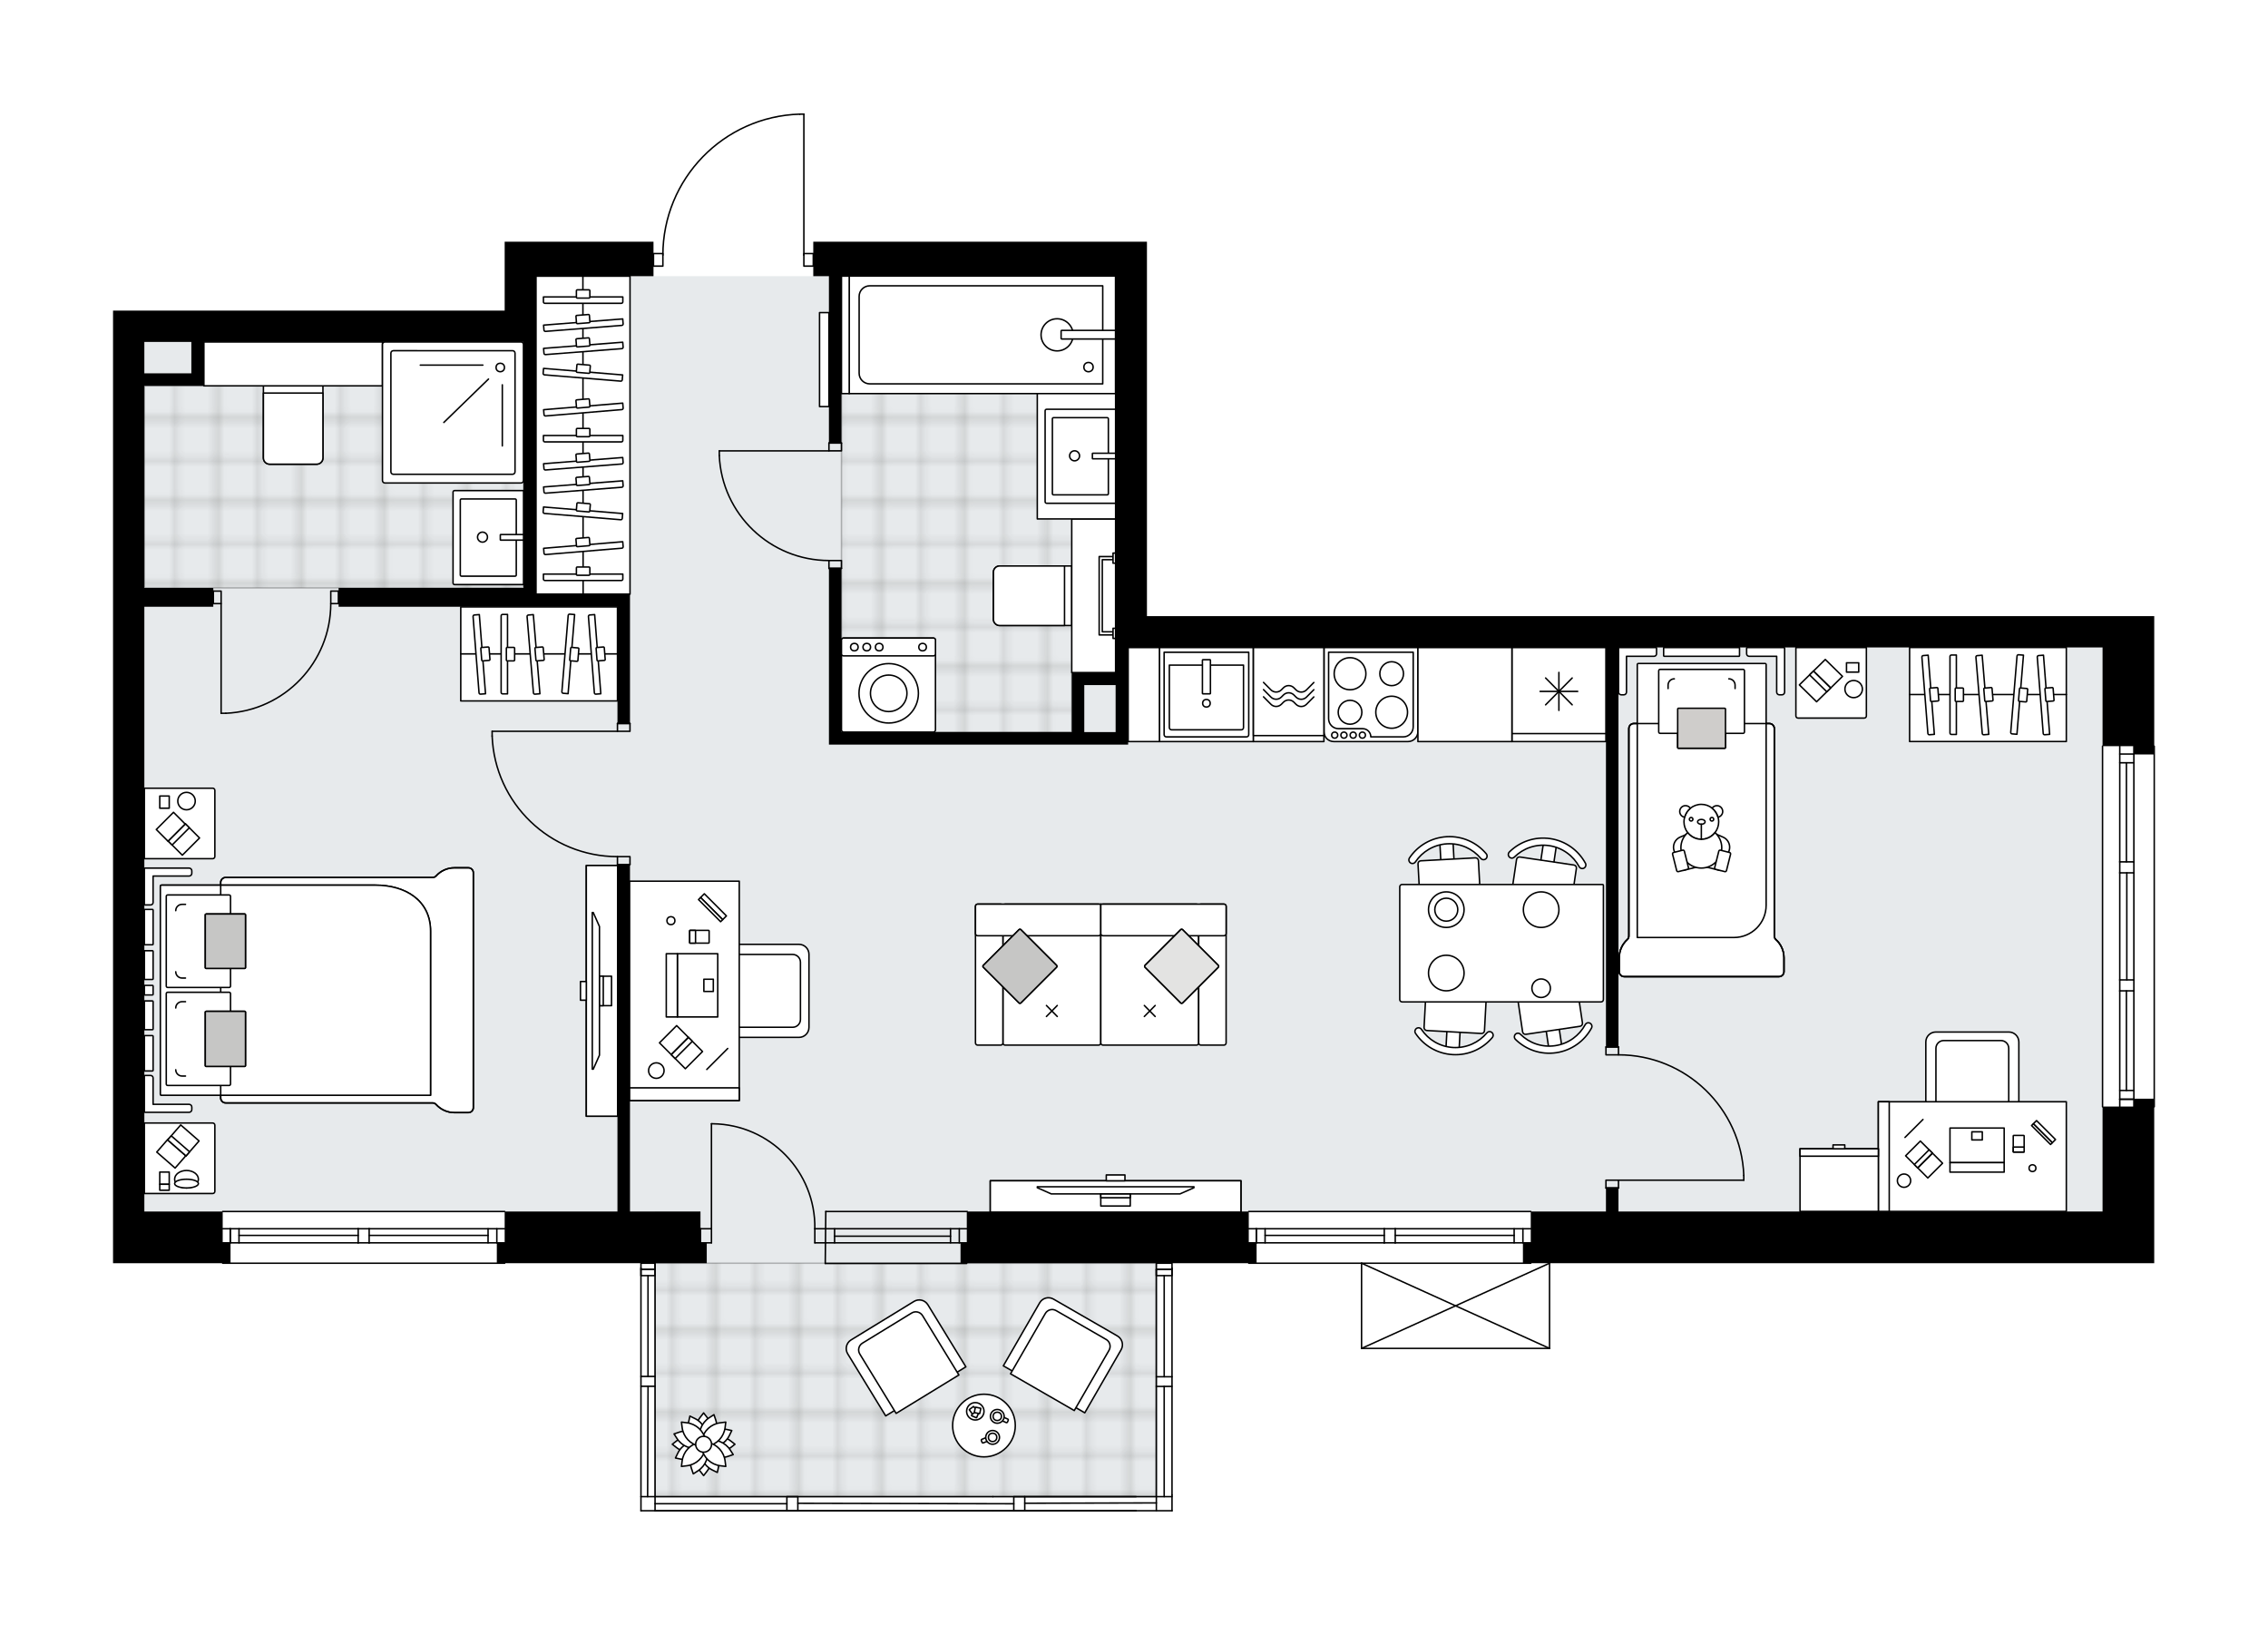 <svg xmlns="http://www.w3.org/2000/svg" xmlns:xlink="http://www.w3.org/1999/xlink" height="1432.72px" id="Layer_1" style="enable-background:new 0 0 2000 1432.72;" version="1.1" viewBox="0 0 2000 1432.72" width="2000px" x="0px" y="0px" xml:space="preserve">
<style type="text/css">
	.st0{fill:none;}
	.st1{opacity:0.25;fill:none;stroke:#1D1D1B;stroke-width:0.4;stroke-miterlimit:10;}
	.st2{fill:#FFFFFF;}
	.st3{fill:#E7EAEC;}
	
		.st4{fill:url(#SVGID_1_);stroke:#000000;stroke-width:1.3;stroke-linecap:round;stroke-linejoin:round;stroke-miterlimit:10;stroke-opacity:0.25;}
	
		.st5{fill:url(#SVGID_00000164478307684050886590000006599535641170454936_);stroke:#000000;stroke-width:1.3;stroke-linecap:round;stroke-linejoin:round;stroke-miterlimit:10;stroke-opacity:0.25;}
	
		.st6{fill:url(#SVGID_00000039096530870620705780000001657504778994052025_);stroke:#000000;stroke-width:1.3;stroke-linecap:round;stroke-linejoin:round;stroke-miterlimit:10;stroke-opacity:0.25;}
	.st7{fill:none;stroke:#000000;stroke-width:1.3;stroke-linecap:round;stroke-linejoin:round;stroke-miterlimit:10;}
	.st8{fill:#FFFFFF;stroke:#000000;stroke-width:1.3;stroke-linecap:round;stroke-linejoin:round;stroke-miterlimit:10;}
	.st9{fill:none;stroke:#000000;stroke-width:1.3;stroke-linecap:round;stroke-linejoin:round;}
	.st10{fill:none;stroke:#000000;stroke-width:1.3;stroke-linecap:round;stroke-linejoin:round;stroke-dasharray:9.732,9.732;}
	.st11{fill:#C6C6C5;stroke:#000000;stroke-width:1.3;stroke-linecap:round;stroke-linejoin:round;stroke-miterlimit:10;}
	.st12{fill:#CFCDCB;stroke:#000000;stroke-width:1.3;stroke-linecap:round;stroke-linejoin:round;stroke-miterlimit:10;}
	.st13{fill:#E3E3E2;stroke:#000000;stroke-width:1.3;stroke-linecap:round;stroke-linejoin:round;stroke-miterlimit:10;}
	.st14{font-family:'Arial-BoldMT';}
	.st15{font-size:72.404px;}
	.st16{font-size:61.265px;}
	.st17{font-family:'ArialMT';}
	.st18{font-size:40px;}
</style>
<pattern height="14.17" id="New_Pattern_Swatch_1" patternUnits="userSpaceOnUse" style="overflow:visible;" viewBox="7.29 -21.46 14.17 14.17" width="14.17" x="1091.01" y="-2726.4">
	<g>
		<rect class="st0" height="14.17" width="14.17" x="7.29" y="-21.46" />
		<g>
			<rect class="st1" height="7.09" width="7.09" x="14.37" y="-7.29" />
		</g>
		<g>
			<rect class="st1" height="7.09" width="7.09" x="0.2" y="-7.29" />
		</g>
		<g>
			<rect class="st1" height="7.09" width="7.09" x="21.46" y="-14.37" />
		</g>
		<g>
			<rect class="st1" height="7.09" width="7.09" x="7.29" y="-14.37" />
			<rect class="st1" height="7.09" width="7.09" x="14.37" y="-21.46" />
		</g>
		<g>
			<rect class="st1" height="7.09" width="7.09" x="0.2" y="-21.46" />
		</g>
		<g>
			<rect class="st1" height="7.09" width="7.09" x="21.46" y="-28.55" />
		</g>
		<g>
			<rect class="st1" height="7.09" width="7.09" x="7.29" y="-28.55" />
		</g>
	</g>
</pattern>
<path class="st2" d="M1900.32,657.93v317.96  c0,0.36-0.29,0.65-0.65,0.65v137.26h-45.59h-486.99v75.12c0,0,0,0.01,0,0.01c0,0.04-0.02,0.08-0.03,0.12  c-0.01,0.04-0.01,0.09-0.03,0.13c0,0,0,0,0,0.01c0,0.01-0.01,0.01-0.01,0.02c-0.05,0.09-0.12,0.17-0.2,0.23  c-0.02,0.02-0.04,0.03-0.07,0.04c-0.09,0.05-0.2,0.09-0.31,0.09h-165.77c-0.12,0-0.22-0.04-0.31-0.09  c-0.02-0.01-0.04-0.03-0.07-0.04c-0.08-0.06-0.15-0.14-0.2-0.23c0-0.01-0.01-0.01-0.01-0.02c0,0,0,0,0-0.01  c-0.02-0.04-0.02-0.09-0.03-0.13c-0.01-0.04-0.02-0.08-0.03-0.12c0,0,0,0,0-0.01v-74.47h-98.81c-0.36,0-0.65-0.29-0.65-0.65h-66.39  v4.14v1.34v5.48v89.11c0,0.01,0.01,0.03,0.01,0.04s-0.01,0.03-0.01,0.04v104.3v13.81c0,0.36-0.29,0.65-0.65,0.65h-31.77h-98.08  h-0.21H894h-18.44H703.57h-9.67H577.65h-12.43c-0.36,0-0.65-0.29-0.65-0.65v-207.3v-5.48v-1.34v-4.14H445.68  c0,0.36-0.29,0.65-0.65,0.65H196.37c-0.36,0-0.65-0.29-0.65-0.65H99.67v-45.59V847.18V301.52v-27.63H224h221.03V243.5v-30.39h131.24  v9.82h7.66c0.51-31.94,13-62.08,35.3-85.05c22.78-23.46,53.33-36.92,86.01-37.88c0,0,0.01,0,0.01,0c0,0,0.01,0,0.01,0h3.62  c0.36,0,0.65,0.29,0.65,0.65v122.28h7.64v-9.82h294.24v30.39v299.77h221.03h400.61h221.03h45.59v114.01  C1900.03,657.28,1900.32,657.57,1900.32,657.93z" id="background" />
<g id="floor">
	<polygon class="st3" points="1021.09,1319.63 1021.09,1068.21 1854.09,1068.21 1854.09,570.9 983.78,570.9 983.78,243.49    472.66,243.49 472.66,301.52 127.3,301.52 127.3,1068.21 519.63,1068.21 577.65,1068.21 577.65,1319.63  " />
	<pattern id="SVGID_1_" patternTransform="matrix(0 4.873 -4.873 0 -27202.582 39422.43)" xlink:href="#New_Pattern_Swatch_1">
	</pattern>
	<polygon class="st4" points="577.65,1113.8 577.65,1319.63 1019.71,1319.63 1019.71,1113.8  " />
	
		<pattern id="SVGID_00000093877675164437607980000009904896413912760969_" patternTransform="matrix(0 4.873 -4.873 0 -27202.582 39422.43)" xlink:href="#New_Pattern_Swatch_1">
	</pattern>
	
		<polygon points="   945.11,593 983.79,593 983.79,243.5 742.04,243.5 742.04,645.5 945.11,645.5  " style="fill:url(#SVGID_00000093877675164437607980000009904896413912760969_);stroke:#000000;stroke-width:1.3;stroke-linecap:round;stroke-linejoin:round;stroke-miterlimit:10;stroke-opacity:0.25;" />
	
		<pattern id="SVGID_00000114038886059532610580000015132522711047293329_" patternTransform="matrix(0 4.873 -4.873 0 -27202.582 39422.43)" xlink:href="#New_Pattern_Swatch_1">
	</pattern>
	
		<polygon points="   461.61,301.52 179.8,301.52 179.8,340.2 127.3,340.2 127.3,518.4 461.61,518.4  " style="fill:url(#SVGID_00000114038886059532610580000015132522711047293329_);stroke:#000000;stroke-width:1.3;stroke-linecap:round;stroke-linejoin:round;stroke-miterlimit:10;stroke-opacity:0.25;" />
	<g id="LWPOLYLINE_00000010297875941787763700000002660095044144680580_">
		<rect class="st7" height="6.91" width="11.05" x="544.49" y="637.9" />
	</g>
	<g id="LWPOLYLINE_00000161605872589112369920000006047198633225835703_">
		<rect class="st7" height="6.91" width="11.05" x="544.49" y="755.32" />
	</g>
	<g id="LINE_00000091724151310062273660000005667628401906101140_">
		<line class="st7" x1="544.49" x2="555.55" y1="637.9" y2="637.9" />
	</g>
	<g id="LINE_00000172433978016970338360000002061926849368848823_">
		<line class="st7" x1="544.49" x2="555.55" y1="762.23" y2="762.23" />
	</g>
	<g id="LINE_00000145739221629433395460000003531211944895121071_">
		<line class="st7" x1="544.49" x2="433.98" y1="644.81" y2="644.81" />
	</g>
	<g id="LINE_00000099624743673358288520000017473276357645562009_">
		<line class="st7" x1="433.98" x2="433.98" y1="648.95" y2="644.81" />
	</g>
	<g id="ARC_00000059300961653524152970000009029088172008085917_">
		<path class="st7" d="M544.49,755.32c-59.42-0.03-108.21-46.99-110.51-106.37" />
	</g>
	<g id="LWPOLYLINE_00000096769005844126631560000015772098390497134464_">
		<rect class="st7" height="6.91" width="11.05" x="1416.18" y="1040.58" />
	</g>
	<g id="LWPOLYLINE_00000048471904165513888600000010364331793133709465_">
		<rect class="st7" height="6.91" width="11.05" x="1416.18" y="923.16" />
	</g>
	<g id="LINE_00000041260334089158017560000001810957912948231846_">
		<line class="st7" x1="1427.23" x2="1416.18" y1="1047.49" y2="1047.49" />
	</g>
	<g id="LINE_00000041984827115514880360000010622154678382215316_">
		<line class="st7" x1="1427.23" x2="1416.18" y1="923.16" y2="923.16" />
	</g>
	<g id="LINE_00000001656326663192402810000008505886257997272250_">
		<line class="st7" x1="1427.23" x2="1537.74" y1="1040.58" y2="1040.58" />
	</g>
	<g id="LINE_00000039812288607361939140000012356068265076645511_">
		<line class="st7" x1="1537.74" x2="1537.74" y1="1036.44" y2="1040.58" />
	</g>
	<g id="ARC_00000114032729703577601090000002993650515101012381_">
		<path class="st7" d="M1427.23,930.07c59.42,0.03,108.21,46.99,110.51,106.37" />
	</g>
	<g id="LWPOLYLINE_00000155138276195550237720000006557756227196079542_">
		<rect class="st7" height="6.91" width="11.05" x="730.99" y="390.62" />
	</g>
	<g id="LWPOLYLINE_00000044154030500411804120000014562523019639030195_">
		<rect class="st7" height="6.91" width="11.05" x="730.99" y="494.23" />
	</g>
	<g id="LINE_00000174598313861002483720000000079900346241603749_">
		<line class="st7" x1="730.99" x2="742.04" y1="390.62" y2="390.62" />
	</g>
	<g id="LINE_00000172441551006071336210000009688804238113913997_">
		<line class="st7" x1="730.99" x2="742.04" y1="501.14" y2="501.14" />
	</g>
	<g id="LINE_00000089554203516530218930000014576505735642498951_">
		<line class="st7" x1="730.99" x2="634.29" y1="397.53" y2="397.53" />
	</g>
	<g id="ARC_00000022549094378317692490000016107461980269456290_">
		<path class="st7" d="M730.99,494.23c-51.8-0.03-94.4-40.81-96.7-92.56" />
	</g>
	<g id="LINE_00000100374959246482383920000014846768042069440951_">
		<line class="st7" x1="634.29" x2="634.29" y1="397.53" y2="401.67" />
	</g>
	<g id="LWPOLYLINE_00000182515130342899178790000005787885867871872135_">
		<rect class="st7" height="11.05" width="8.29" x="576.27" y="223.58" />
	</g>
	<g id="LWPOLYLINE_00000135680468519151154210000000988865743455274634_">
		<rect class="st7" height="11.05" width="8.29" x="708.88" y="223.58" />
	</g>
	<g id="LWPOLYLINE_00000036950033635581176660000001299432727683491217_">
		<path class="st7" d="M705.26,100.65c-67.23,1.99-120.7,57.07-120.71,124.33" />
	</g>
	<g id="LINE_00000167360057742794073360000002460766353160426411_">
		<line class="st7" x1="708.88" x2="708.88" y1="224.98" y2="100.65" />
	</g>
	<g id="LINE_00000001638973012412328260000017246288601721777809_">
		<line class="st7" x1="708.88" x2="705.26" y1="100.65" y2="100.65" />
	</g>
	<g id="LWPOLYLINE_00000003073364442713828150000017406314692764731788_">
		<rect class="st7" height="11.05" width="6.91" x="188.09" y="521.17" />
	</g>
	<g id="LWPOLYLINE_00000018205749765941020850000013054512882902372519_">
		<rect class="st7" height="11.05" width="6.91" x="291.69" y="521.17" />
	</g>
	<g id="LINE_00000093155540366720117000000008047742511898414506_">
		<line class="st7" x1="188.09" x2="188.09" y1="532.22" y2="521.17" />
	</g>
	<g id="LINE_00000047042712815830590020000000249938912404037019_">
		<line class="st7" x1="298.6" x2="298.6" y1="532.22" y2="521.17" />
	</g>
	<g id="LINE_00000131355098179712881700000014976944665684857483_">
		<line class="st7" x1="194.99" x2="194.99" y1="532.22" y2="628.92" />
	</g>
	<g id="ARC_00000156581742748140916680000016719834048967016634_">
		<path class="st7" d="M291.69,532.22c-0.03,51.8-40.81,94.4-92.56,96.7" />
	</g>
	<g id="LINE_00000111911960665000135740000008631566897791629471_">
		<line class="st7" x1="194.99" x2="199.14" y1="628.92" y2="628.92" />
	</g>
	<g id="ARC_00000089568443847342211090000010118521855350647725_">
		<path class="st7" d="M627.38,990.85c0.45,0,0.9,0,1.36,0.01c50.36,0.75,90.57,42.19,89.82,92.55" />
	</g>
	<g id="LINE_00000054256471366769920800000014841641311998127026_">
		<line class="st7" x1="627.38" x2="627.38" y1="1083.41" y2="990.85" />
	</g>
	<g id="LINE_00000158712490269650472070000001319630775574456472_">
		<line class="st7" x1="728.22" x2="718.55" y1="1083.41" y2="1083.41" />
	</g>
	<g id="LINE_00000135663874784068818340000000489545454892464525_">
		<line class="st7" x1="718.55" x2="718.55" y1="1083.41" y2="1095.84" />
	</g>
	<g id="LINE_00000173118750610703099530000008704417951003632802_">
		<line class="st7" x1="718.55" x2="728.22" y1="1095.84" y2="1095.84" />
	</g>
	<g id="LINE_00000099625184072516531500000014557932525166330028_">
		<line class="st7" x1="617.71" x2="627.38" y1="1095.84" y2="1095.84" />
	</g>
	<g id="LINE_00000089535208546274721130000017824559777308854185_">
		<line class="st7" x1="627.38" x2="627.38" y1="1095.84" y2="1083.41" />
	</g>
	<g id="LINE_00000088833118160826897810000008316514438026464178_">
		<line class="st7" x1="627.38" x2="617.71" y1="1083.41" y2="1083.41" />
	</g>
	<g id="LINE_00000072241887843448585630000008483495171391199120_">
		<line class="st7" x1="617.71" x2="617.71" y1="1095.84" y2="1083.41" />
	</g>
	<g id="LINE_00000100368568592033963450000004712902021435754910_">
		<line class="st7" x1="1101.21" x2="1349.87" y1="1068.21" y2="1068.21" />
	</g>
	<g id="LINE_00000045579329860130630820000016149211526776310950_">
		<line class="st7" x1="1349.87" x2="1230.37" y1="1095.84" y2="1095.84" />
	</g>
	<g id="LINE_00000067222768228214322280000016626026591100519596_">
		<line class="st7" x1="1220.7" x2="1101.21" y1="1095.84" y2="1095.84" />
	</g>
	<g id="LINE_00000067929904284285565120000007459601755692725656_">
		<line class="st7" x1="1107.87" x2="1107.87" y1="1083.41" y2="1095.84" />
	</g>
	<g id="LINE_00000086688325267635052620000000775612401777668775_">
		<line class="st7" x1="1342.96" x2="1342.96" y1="1083.41" y2="1095.84" />
	</g>
	<g id="LINE_00000047051563165487299650000000404378689337332380_">
		<line class="st7" x1="1349.87" x2="1230.37" y1="1083.41" y2="1083.41" />
	</g>
	<g id="LINE_00000085232048554991584310000016040004645006048959_">
		<line class="st7" x1="1220.7" x2="1101.21" y1="1083.41" y2="1083.41" />
	</g>
	<g id="LINE_00000007408655177900095970000000700407336317226642_">
		<line class="st7" x1="1220.7" x2="1115.61" y1="1089.28" y2="1089.28" />
	</g>
	<g id="LINE_00000169533713279817343530000010135150624916235965_">
		<line class="st7" x1="1335.22" x2="1230.37" y1="1089.28" y2="1089.28" />
	</g>
	<g id="LINE_00000039842888656114656160000005597231291602288295_">
		<line class="st7" x1="1335.22" x2="1335.22" y1="1095.84" y2="1083.41" />
	</g>
	<g id="LINE_00000068660948596448766540000003780611240203949970_">
		<line class="st7" x1="1107.87" x2="1107.87" y1="1083.41" y2="1095.84" />
	</g>
	<g id="LINE_00000036933733527176008010000000602576293881181612_">
		<line class="st7" x1="1115.61" x2="1115.61" y1="1095.84" y2="1083.41" />
	</g>
	<g id="LINE_00000080169059151412224460000017934906527396492179_">
		<line class="st7" x1="1230.37" x2="1230.37" y1="1083.41" y2="1095.84" />
	</g>
	<g id="LINE_00000093896805986381822350000004628607992502810785_">
		<line class="st7" x1="1230.37" x2="1220.7" y1="1095.84" y2="1095.84" />
	</g>
	<g id="LINE_00000147919761830314142430000004241689020427261070_">
		<line class="st7" x1="1220.7" x2="1220.7" y1="1095.84" y2="1083.41" />
	</g>
	<g id="LINE_00000054959280453511319700000000089827912014024089_">
		<line class="st7" x1="1220.7" x2="1230.37" y1="1083.41" y2="1083.41" />
	</g>
	<g id="LINE_00000150796376095969951120000004472931937106233744_">
		<line class="st7" x1="1349.87" x2="1101.21" y1="1113.8" y2="1113.8" />
	</g>
	<g id="LINE_00000150066191426397016000000000539553892013805718_">
		<line class="st7" x1="196.38" x2="445.03" y1="1068.21" y2="1068.21" />
	</g>
	<g id="LINE_00000011729848211218719120000001897619702140326335_">
		<line class="st7" x1="445.03" x2="325.54" y1="1095.84" y2="1095.84" />
	</g>
	<g id="LINE_00000150080129465924963980000001238072839845717662_">
		<line class="st7" x1="315.87" x2="196.38" y1="1095.84" y2="1095.84" />
	</g>
	<g id="LINE_00000031908564515946399490000014771402169822922164_">
		<line class="st7" x1="203.04" x2="203.04" y1="1083.41" y2="1095.84" />
	</g>
	<g id="LINE_00000075841779692441227990000011253005843004584370_">
		<line class="st7" x1="438.12" x2="438.12" y1="1083.41" y2="1095.84" />
	</g>
	<g id="LINE_00000101091882601161310610000002215152488405931906_">
		<line class="st7" x1="445.03" x2="325.54" y1="1083.41" y2="1083.41" />
	</g>
	<g id="LINE_00000143617978544623711790000010537705297010045372_">
		<line class="st7" x1="315.87" x2="196.38" y1="1083.41" y2="1083.41" />
	</g>
	<g id="LINE_00000044147548843932139220000008122547652844691115_">
		<line class="st7" x1="315.87" x2="210.77" y1="1089.28" y2="1089.28" />
	</g>
	<g id="LINE_00000002352581699516205540000017074556349044914367_">
		<line class="st7" x1="430.39" x2="325.54" y1="1089.28" y2="1089.28" />
	</g>
	<g id="LINE_00000177464668440545723110000013363235680294097793_">
		<line class="st7" x1="430.39" x2="430.39" y1="1095.84" y2="1083.41" />
	</g>
	<g id="LINE_00000132055431701867179030000009946975440322167976_">
		<line class="st7" x1="203.04" x2="203.04" y1="1083.41" y2="1095.84" />
	</g>
	<g id="LINE_00000006678794761537817190000008808881988859737023_">
		<line class="st7" x1="210.77" x2="210.77" y1="1095.84" y2="1083.41" />
	</g>
	<g id="LINE_00000015353158066548139210000016035663716199097245_">
		<line class="st7" x1="325.54" x2="325.54" y1="1083.41" y2="1095.84" />
	</g>
	<g id="LINE_00000072964253149920182960000010523879441229372849_">
		<line class="st7" x1="325.54" x2="315.87" y1="1095.84" y2="1095.84" />
	</g>
	<g id="LINE_00000011733011211833550240000013315567286927778961_">
		<line class="st7" x1="315.87" x2="315.87" y1="1095.84" y2="1083.41" />
	</g>
	<g id="LINE_00000147913174356606614240000004999230247957343905_">
		<line class="st7" x1="315.87" x2="325.54" y1="1083.41" y2="1083.41" />
	</g>
	<g id="LINE_00000031903325417623223580000012839017671718097548_">
		<line class="st7" x1="445.03" x2="196.38" y1="1113.8" y2="1113.8" />
	</g>
	<g id="LINE_00000121965237715123047710000012475872853958721161_">
		<line class="st7" x1="1854.09" x2="1854.09" y1="975.89" y2="657.93" />
	</g>
	<g id="LINE_00000074405794406371803120000016853620390006632089_">
		<line class="st7" x1="1869.28" x2="1881.72" y1="969.23" y2="969.23" />
	</g>
	<g id="LINE_00000180365593867361661790000016897932702716521108_">
		<line class="st7" x1="1869.28" x2="1881.72" y1="664.84" y2="664.84" />
	</g>
	<g id="LINE_00000024710624726749724490000007372385893790695840_">
		<line class="st7" x1="1875.15" x2="1875.15" y1="873.66" y2="961.5" />
	</g>
	<g id="LINE_00000079451421430248344780000014680906732425600925_">
		<line class="st7" x1="1875.15" x2="1875.15" y1="672.57" y2="759.92" />
	</g>
	<g id="LINE_00000106849582911531391080000006898191669110089600_">
		<line class="st7" x1="1881.72" x2="1869.28" y1="672.57" y2="672.57" />
	</g>
	<g id="LINE_00000048468916321782198280000010654313132974512519_">
		<line class="st7" x1="1869.28" x2="1881.72" y1="969.23" y2="969.23" />
	</g>
	<g id="LINE_00000038404352506510910280000016716512919238634163_">
		<line class="st7" x1="1881.72" x2="1869.28" y1="961.5" y2="961.5" />
	</g>
	<g id="LINE_00000048497601419839120540000011363750168153559940_">
		<line class="st7" x1="1869.28" x2="1881.72" y1="863.99" y2="863.99" />
	</g>
	<g id="LINE_00000061448615835653768460000009981489055771165331_">
		<line class="st7" x1="1881.72" x2="1881.72" y1="863.99" y2="873.66" />
	</g>
	<g id="LINE_00000074414329166046999370000014387941650896373393_">
		<line class="st7" x1="1881.72" x2="1869.28" y1="873.66" y2="873.66" />
	</g>
	<g id="LINE_00000026154118597626104640000013849132368457812120_">
		<line class="st7" x1="1869.28" x2="1869.28" y1="873.66" y2="863.99" />
	</g>
	<g id="LINE_00000124852286524777089730000008061141772513726911_">
		<line class="st7" x1="1899.68" x2="1899.68" y1="657.93" y2="975.89" />
	</g>
	<g id="LINE_00000132792571402147478970000006979931784802569375_">
		<line class="st7" x1="1869.28" x2="1881.72" y1="759.92" y2="759.92" />
	</g>
	<g id="LINE_00000084509955313711799240000012606309199747746690_">
		<line class="st7" x1="1881.72" x2="1881.72" y1="759.92" y2="769.59" />
	</g>
	<g id="LINE_00000048482703953105305670000006351877705854238605_">
		<line class="st7" x1="1881.72" x2="1869.28" y1="769.59" y2="769.59" />
	</g>
	<g id="LINE_00000168081499657507412490000005131134451922926220_">
		<line class="st7" x1="1869.28" x2="1869.28" y1="769.59" y2="759.92" />
	</g>
	<g id="LINE_00000132787009984656309370000015182646686895049345_">
		<line class="st7" x1="1875.5" x2="1875.5" y1="769.59" y2="863.99" />
	</g>
	<g id="LWPOLYLINE_00000085941055879592319730000016843719407177844622_">
		<line class="st7" x1="1869.28" x2="1869.28" y1="759.92" y2="657.93" />
	</g>
	<g id="LWPOLYLINE_00000176013458805667611130000008934486979446896543_">
		<line class="st7" x1="1869.28" x2="1869.28" y1="769.59" y2="863.99" />
	</g>
	<g id="LWPOLYLINE_00000021118874370609601080000008155735626141190320_">
		<line class="st7" x1="1869.28" x2="1869.28" y1="873.66" y2="975.89" />
	</g>
	<g id="LWPOLYLINE_00000106143231740845307750000003217696636584963483_">
		<line class="st7" x1="1881.72" x2="1881.72" y1="759.92" y2="657.93" />
	</g>
	<g id="LWPOLYLINE_00000027603478047086575270000006192592567135655841_">
		<line class="st7" x1="1881.72" x2="1881.72" y1="769.59" y2="863.99" />
	</g>
	<g id="LWPOLYLINE_00000132055676044136795520000014993285444617080964_">
		<line class="st7" x1="1881.72" x2="1881.72" y1="873.66" y2="975.89" />
	</g>
	<g id="LINE_00000048486819013442491000000012052189467656524181_">
		<line class="st7" x1="728.22" x2="852.95" y1="1083.41" y2="1083.4" />
	</g>
	<g id="LINE_00000181073841815516230790000005090760083933382046_">
		<line class="st7" x1="728.22" x2="852.95" y1="1095.84" y2="1095.83" />
	</g>
	<g id="LINE_00000153664065802028399880000013106564227197440931_">
		<line class="st7" x1="735.96" x2="838.2" y1="1089.97" y2="1089.96" />
	</g>
	<g id="LINE_00000097484957734711193960000001944389453816543156_">
		<line class="st7" x1="845.94" x2="845.94" y1="1083.4" y2="1095.83" />
	</g>
	<g id="LINE_00000131368438074577956030000016424406676764425651_">
		<line class="st7" x1="735.96" x2="735.96" y1="1083.41" y2="1095.84" />
	</g>
	<g id="LINE_00000064334079441606286130000013430798331234091668_">
		<line class="st7" x1="728.22" x2="852.95" y1="1068.21" y2="1068.2" />
	</g>
	<g id="LINE_00000107550429128536766670000012425325130150777761_">
		<line class="st7" x1="852.45" x2="727.73" y1="1113.99" y2="1113.99" />
	</g>
	<g id="LINE_00000035506792365681226610000012160288423596598172_">
		<line class="st7" x1="838.2" x2="838.2" y1="1083.39" y2="1095.82" />
	</g>
	<g id="LINE_00000062904173241671745010000005456578210773369000_">
		<line class="st7" x1="728.22" x2="727.73" y1="1068.21" y2="1113.99" />
	</g>
	<g id="LINE_00000127726438455511855520000015918544559818020284_">
		<line class="st7" x1="1001.75" x2="875.56" y1="1332.07" y2="1332.07" />
	</g>
	<g id="LINE_00000174595816823193553840000007303419159423300798_">
		<line class="st7" x1="577.65" x2="577.65" y1="1319.63" y2="1332.07" />
	</g>
	<g id="LINE_00000136383173088246990200000009347798254203976113_">
		<line class="st7" x1="1001.75" x2="875.56" y1="1319.63" y2="1319.63" />
	</g>
	<g id="LINE_00000013186695572785875900000014212023421930856632_">
		<line class="st7" x1="894" x2="703.57" y1="1325.9" y2="1325.5" />
	</g>
	<g id="LINE_00000129908351191544715320000001137415031785246377_">
		<line class="st7" x1="1019.71" x2="903.67" y1="1325.16" y2="1325.45" />
	</g>
	<g id="LINE_00000069388280766635051660000007862917771953917844_">
		<line class="st7" x1="1001.75" x2="577.65" y1="1332.07" y2="1332.07" />
	</g>
	<g id="LWPOLYLINE_00000021800385440304911990000008107329196316367528_">
		<rect class="st7" height="12.43" width="9.67" x="894" y="1319.63" />
	</g>
	<g id="LWPOLYLINE_00000087397773482110477950000006007787310238279326_">
		<line class="st7" x1="875.56" x2="565.22" y1="1332.07" y2="1332.07" />
	</g>
	<g id="LWPOLYLINE_00000109015328570475062730000017077793287512145331_">
		<line class="st7" x1="875.56" x2="577.65" y1="1319.63" y2="1319.63" />
	</g>
	<g id="LINE_00000052813454891767151210000004713032830481844359_">
		<line class="st7" x1="565.22" x2="577.65" y1="1213.63" y2="1213.63" />
	</g>
	<g id="LINE_00000168088925095013833630000007477848297133349287_">
		<line class="st7" x1="565.22" x2="565.22" y1="1117.94" y2="1332.07" />
	</g>
	<g id="LINE_00000053526455159447058600000015057673572235863700_">
		<line class="st7" x1="571.47" x2="571.09" y1="1222.32" y2="1319.63" />
	</g>
	<g id="LINE_00000126314721964281621460000014145440607707326094_">
		<line class="st7" x1="577.65" x2="565.3" y1="1222.32" y2="1222.32" />
	</g>
	<g id="LINE_00000176038665132721433920000006836297895803167634_">
		<line class="st7" x1="577.65" x2="577.65" y1="1114.49" y2="1319.63" />
	</g>
	<g id="LWPOLYLINE_00000120523765812314485570000015944958699346294435_">
		<rect class="st7" height="12.43" width="9.67" x="693.9" y="1319.63" />
	</g>
	<g id="LINE_00000086686378941434552400000000893539534439644837_">
		<line class="st7" x1="565.22" x2="577.65" y1="1319.63" y2="1319.63" />
	</g>
	<g id="LINE_00000135655076756651369890000006891066862691773336_">
		<line class="st7" x1="693.9" x2="577.65" y1="1325.85" y2="1325.85" />
	</g>
	<g id="LINE_00000054234681344369524950000014806752810867604382_">
		<line class="st7" x1="1019.71" x2="1019.71" y1="1319.63" y2="1332.07" />
	</g>
	<g id="LINE_00000160904195596314543350000000719744434895385766_">
		<line class="st7" x1="1033.52" x2="1033.52" y1="1318.25" y2="1332.07" />
	</g>
	<g id="LWPOLYLINE_00000034804775836740400760000014160996227345325235_">
		<line class="st7" x1="903.46" x2="1033.52" y1="1332.07" y2="1332.07" />
	</g>
	<g id="LWPOLYLINE_00000154387706867664867540000016038504321331649721_">
		<line class="st7" x1="903.46" x2="1019.71" y1="1319.63" y2="1319.63" />
	</g>
	<g id="LINE_00000177476837606691149810000010620455212212171935_">
		<line class="st7" x1="1033.53" x2="1019.71" y1="1213.91" y2="1213.91" />
	</g>
	<g id="LINE_00000052062898749850690710000014241835943212347817_">
		<line class="st7" x1="1026.61" x2="1026.61" y1="1222.44" y2="1319.63" />
	</g>
	<g id="LINE_00000181044731588448563870000003312196650780701831_">
		<line class="st7" x1="1019.62" x2="1033.47" y1="1222.44" y2="1222.43" />
	</g>
	<g id="LINE_00000151511276469985492850000017583442354121322663_">
		<line class="st7" x1="1033.52" x2="1019.71" y1="1319.63" y2="1319.63" />
	</g>
	<g id="LINE_00000008114867212679819080000013015558328401893294_">
		<line class="st7" x1="1019.64" x2="1019.64" y1="1119.28" y2="1319.63" />
	</g>
	<g id="LINE_00000165914860679358167170000012551068607199744161_">
		<line class="st7" x1="1033.52" x2="1033.52" y1="1117.94" y2="1318.25" />
	</g>
	<g id="LINE_00000068639970312990154610000007306229515672182968_">
		<line class="st7" x1="571.43" x2="571.43" y1="1213.63" y2="1124.76" />
	</g>
	<g id="LWPOLYLINE_00000127033127361105843060000016404457553718084480_">
		<rect class="st7" height="5.48" width="13.88" x="1019.64" y="1113.8" />
	</g>
	<g id="LINE_00000159434569731531289490000001039929741341608838_">
		<line class="st7" x1="1026.62" x2="1026.62" y1="1124.76" y2="1213.91" />
	</g>
	<g id="LWPOLYLINE_00000030472574765551621200000010675889239173724339_">
		<rect class="st7" height="5.48" width="13.88" x="1019.64" y="1119.28" />
	</g>
	<g id="LWPOLYLINE_00000145761991771078356960000014269265572841606796_">
		<rect class="st7" height="5.48" width="12.43" x="565.22" y="1113.8" />
	</g>
	<g id="LWPOLYLINE_00000094580358911107467790000006356556067535419564_">
		<rect class="st7" height="5.48" width="12.43" x="565.22" y="1119.28" />
	</g>
	<g id="LINE_00000116937114928619523020000017703265080445264058_">
		<line class="st7" x1="1366.44" x2="1200.67" y1="1188.92" y2="1188.92" />
	</g>
	<g id="LINE_00000096051658748569712200000017569129706567655868_">
		<line class="st7" x1="1200.67" x2="1200.67" y1="1188.92" y2="1113.8" />
	</g>
	<g id="LINE_00000173154924616699657800000010058752438350739641_">
		<line class="st7" x1="1366.44" x2="1366.44" y1="1113.8" y2="1188.92" />
	</g>
	<g id="LWPOLYLINE_00000152233473440776450200000015235292585244607154_">
		<line class="st7" x1="1200.67" x2="1366.44" y1="1113.8" y2="1188.92" />
	</g>
	<g id="LWPOLYLINE_00000001652750933184275860000013329877813195362997_">
		<line class="st7" x1="1366.44" x2="1200.67" y1="1113.8" y2="1188.92" />
	</g>
	<g>
		<path d="M298.6,518.4v16.58h163.01h82.89V637.9h11.05V523.93h-11.05h-71.83V301.52v-27.63V243.5h103.61v-30.39H445.03v30.39v30.39    H224H99.68v27.63v545.66v221.03v45.59h96.7h6.91v-17.96h-6.91v-27.63H127.3V847.18v-312.2h60.78V518.4H127.3V340.2h52.49v-11.05    v-27.63H224h237.61V518.4H298.6z M168.75,329.15H127.3v-27.63h41.44V329.15z" />
		<polygon points="617.71,1068.21 555.55,1068.21 555.55,762.23 544.49,762.23 544.49,1068.21 445.03,1068.21 445.03,1095.84     438.12,1095.84 438.12,1113.8 445.03,1113.8 617.71,1113.8 623.24,1113.8 623.24,1095.84 617.71,1095.84   " />
		<path d="M1854.09,543.27h-221.03h-400.61h-221.03V243.5v-30.39H717.17v30.39h13.81v147.12h11.05V243.5h241.75v327.4V593h-38.68    v11.05v41.44H742.04V501.14h-11.05v155.41h11.05h252.8V645.5v-74.6h16.58h221.03h183.73v352.26h11.05V570.9h205.83h221.03v87.03    h27.63v7.32h17.96v-7.32V543.27H1854.09z M956.16,645.5v-41.44h27.63v41.44H956.16z" />
		<polygon points="1881.72,975.66 1854.09,975.66 1854.09,1068.21 1427.23,1068.21 1427.23,1047.49 1416.18,1047.49     1416.18,1068.21 1349.87,1068.21 1349.87,1095.84 1342.96,1095.84 1342.96,1113.8 1349.87,1113.8 1854.09,1113.8 1899.67,1113.8     1899.67,975.66 1899.67,968.75 1881.72,968.75   " />
		<polygon points="1101.21,1068.21 852.55,1068.21 852.55,1095.84 847.03,1095.84 847.03,1113.8 852.55,1113.8 1101.21,1113.8     1108.12,1113.8 1108.12,1095.84 1101.21,1095.84   " />
	</g>
</g>
<g id="mebel">
	<g>
		<path class="st8" d="M743.97,562.61h79.02c1.07,0,1.93,0.87,1.93,1.93v79.02c0,1.07-0.87,1.93-1.93,1.93h-79.02    c-1.07,0-1.93-0.87-1.93-1.93v-79.02C742.04,563.48,742.91,562.61,743.97,562.61z" />
		<path class="st8" d="M743.79,562.61h79.39c0.97,0,1.75,0.78,1.75,1.75v12.18c0,0.97-0.78,1.75-1.75,1.75h-79.39    c-0.97,0-1.75-0.78-1.75-1.75v-12.18C742.04,563.39,742.82,562.61,743.79,562.61z" />
		<circle class="st8" cx="783.69" cy="611.31" r="26.2" />
		<circle class="st8" cx="783.69" cy="611.31" r="16.09" />
		<ellipse class="st8" cx="753.4" cy="570.57" rx="3.33" ry="3.3" />
		<ellipse class="st8" cx="764.35" cy="570.57" rx="3.33" ry="3.3" />
		<ellipse class="st8" cx="775.3" cy="570.57" rx="3.33" ry="3.3" />
		<ellipse class="st8" cx="813.57" cy="570.57" rx="3.33" ry="3.3" />
	</g>
	<g>
		
			<rect class="st8" height="234.84" transform="matrix(-1.736361e-11 -1 1 -1.736361e-11 571.056 1161.524)" width="103.61" x="814.49" y="177.81" />
		<path class="st8" d="M757.62,329.11v-67.76c0-5.16,4.18-9.34,9.34-9.34h205.47v86.44H766.97    C761.81,338.45,757.62,334.27,757.62,329.11z" />
		<circle class="st8" cx="932.2" cy="295.23" r="14.16" />
		<circle class="st8" cx="959.88" cy="323.68" r="4.08" />
		<path class="st8" d="M935.72,298.45v-6.7c0-0.25,0.2-0.45,0.45-0.45h47.09c0.25,0,0.45,0.2,0.45,0.45v6.7    c0,0.25-0.2,0.45-0.45,0.45h-47.09C935.93,298.9,935.72,298.7,935.72,298.45z" />
	</g>
	<g>
		<g>
			<path class="st8" d="M876.04,504.55v41.46c0,3.05,2.47,5.52,5.52,5.52h63.55v-52.49h-63.55     C878.51,499.03,876.04,501.5,876.04,504.55z" />
			<path class="st8" d="M876.04,504.55v41.46c0,3.05,2.47,5.52,5.52,5.52h57.18v-52.49h-57.18     C878.51,499.03,876.04,501.5,876.04,504.55z" />
		</g>
		
			<rect class="st8" height="38.68" transform="matrix(-5.257591e-11 1 -1 -5.257591e-11 1489.725 -439.172)" width="135.45" x="896.72" y="505.94" />
		<g>
			<g id="LWPOLYLINE_00000052093776135209060150000006474249376346051512_">
				<polygon class="st8" points="981.51,493.5 972.04,493.5 972.05,557.05 981.52,557.05 981.52,559.81 969.28,559.81       969.28,490.74 981.51,490.74     " />
			</g>
			<g id="LWPOLYLINE_00000078732388766923324960000002038833012652123306_">
				<rect class="st8" height="8.94" width="2.27" x="981.51" y="487.65" />
			</g>
			<g id="LWPOLYLINE_00000163068337374082381280000014959661904579013780_">
				<rect class="st8" height="8.94" width="2.27" x="981.52" y="553.96" />
			</g>
		</g>
	</g>
	
		<rect class="st8" height="6.83" transform="matrix(-1.067431e-11 1 -1 -1.067431e-11 1040.688 -450.22)" width="103.61" x="693.65" y="291.82" />
	<g>
		<g>
			<path class="st8" d="M237.8,409.27h41.46c3.05,0,5.52-2.47,5.52-5.52V340.2h-52.49v63.55     C232.29,406.8,234.76,409.27,237.8,409.27z" />
			<path class="st8" d="M237.8,409.27h41.46c3.05,0,5.52-2.47,5.52-5.52v-57.18h-52.49v57.18     C232.29,406.8,234.76,409.27,237.8,409.27z" />
		</g>
		<rect class="st8" height="38.67" width="157.47" x="179.8" y="301.53" />
	</g>
	<g>
		<path class="st8" d="M339.44,425.86h119.99c1.2,0,2.17-0.97,2.17-2.17V303.7c0-1.2-0.97-2.17-2.17-2.17H339.44    c-1.2,0-2.17,0.97-2.17,2.17v119.99C337.27,424.89,338.24,425.86,339.44,425.86z" />
		<path class="st8" d="M346.87,418.18H452c1.2,0,2.17-0.97,2.17-2.17V311.38c0-1.2-0.97-2.17-2.17-2.17H346.87    c-1.2,0-2.17,0.97-2.17,2.17v104.62C344.7,417.21,345.67,418.18,346.87,418.18z" />
		<ellipse class="st8" cx="441.15" cy="324.01" rx="3.7" ry="3.73" />
		<g>
			<line class="st8" x1="430.77" x2="391.38" y1="334.22" y2="372.5" />
			<line class="st8" x1="442.96" x2="442.96" y1="339.3" y2="393.17" />
			<line class="st8" x1="425.8" x2="370.64" y1="321.91" y2="321.91" />
		</g>
	</g>
	<g>
		<path class="st8" d="M406.41,440.01v66.39c0,0.74,0.6,1.34,1.34,1.34h53.92v-69.07h-53.92    C407.02,438.67,406.41,439.27,406.41,440.01z" />
		<path class="st8" d="M412.82,447.1v52.21c0,0.56,0.46,1.02,1.02,1.02h40.41c0.56,0,1.02-0.46,1.02-1.02V447.1    c0-0.56-0.46-1.02-1.02-1.02h-40.41C413.28,446.08,412.82,446.54,412.82,447.1z" />
		<ellipse class="st8" cx="425.49" cy="473.6" rx="4.38" ry="4.42" />
		<path class="st8" d="M441.19,471.2v4.43c0,0.13,0.11,0.24,0.24,0.24h20.01c0.13,0,0.24-0.11,0.24-0.24v-4.43    c0-0.13-0.11-0.24-0.24-0.24h-20.01C441.3,470.97,441.19,471.07,441.19,471.2z" />
	</g>
	<g>
		<g>
			<rect class="st8" height="110.51" width="69.07" x="914.72" y="347.04" />
		</g>
		<g>
			<path class="st8" d="M921.62,442.4v-80.2c0-0.74,0.6-1.34,1.34-1.34h60.82v82.89h-60.82     C922.23,443.74,921.62,443.14,921.62,442.4z" />
			<path class="st8" d="M928.03,435.31v-66.03c0-0.56,0.46-1.02,1.02-1.02h47.32c0.56,0,1.02,0.46,1.02,1.02v66.03     c0,0.56-0.46,1.02-1.02,1.02h-47.32C928.48,436.33,928.03,435.87,928.03,435.31z" />
			<ellipse class="st8" cx="947.6" cy="401.9" rx="4.38" ry="4.42" />
			<path class="st8" d="M963.31,404.3v-4.43c0-0.13,0.11-0.24,0.24-0.24h20.01c0.13,0,0.24,0.11,0.24,0.24v4.43     c0,0.13-0.11,0.24-0.24,0.24h-20.01C963.42,404.53,963.31,404.43,963.31,404.3z" />
		</g>
	</g>
	<g>
		
			<rect class="st8" height="82.89" transform="matrix(-1 -1.224647e-16 1.224647e-16 -1 2127.741 1224.832)" width="82.89" x="1022.43" y="570.97" />
		<path class="st8" d="M1028.51,649.73h70.72c1.08,0,1.95-0.87,1.95-1.95v-72.67h-74.62v72.67    C1026.56,648.85,1027.44,649.73,1028.51,649.73z" />
		<path class="st8" d="M1033.13,643.5h61.48c1.08,0,1.95-0.87,1.95-1.95v-55.1h-65.39v55.1    C1031.18,642.62,1032.05,643.5,1033.13,643.5z" />
		<ellipse class="st8" cx="1063.87" cy="620.07" rx="3.33" ry="3.36" />
		<path class="st8" d="M1067.06,611.75h-6.38c-0.19,0-0.34-0.15-0.34-0.34v-29.39c0-0.19,0.15-0.34,0.34-0.34h6.38    c0.19,0,0.34,0.15,0.34,0.34v29.39C1067.4,611.6,1067.25,611.75,1067.06,611.75z" />
	</g>
	<g>
		<path class="st8" d="M1167.48,570.97v74.07c0,4.87,3.91,8.82,8.73,8.82h65.42c4.82,0,8.73-3.95,8.73-8.82v-74.07H1167.48z" />
		<path class="st8" d="M1246.22,575.1v65.8c0,4.87-3.91,8.82-8.73,8.82h-28.66l0,0c0-3.99-3.21-7.23-7.16-7.23h-21.33    c-4.82,0-8.73-3.95-8.73-8.82V575.1H1246.22z" />
		<g>
			<g>
				<ellipse class="st8" cx="1190.51" cy="594.04" rx="13.99" ry="14.13" />
				<ellipse class="st8" cx="1190.51" cy="628.02" rx="10.44" ry="10.54" />
			</g>
			<g>
				<ellipse class="st8" cx="1227.22" cy="627.99" rx="13.99" ry="14.13" />
				<ellipse class="st8" cx="1227.22" cy="594.01" rx="10.44" ry="10.54" />
			</g>
		</g>
		<g>
			<ellipse class="st8" cx="1176.98" cy="648.18" rx="2.67" ry="2.69" />
			<ellipse class="st8" cx="1185.12" cy="648.18" rx="2.67" ry="2.69" />
			<ellipse class="st8" cx="1193.27" cy="648.18" rx="2.67" ry="2.69" />
			<ellipse class="st8" cx="1201.41" cy="648.18" rx="2.67" ry="2.69" />
		</g>
	</g>
	<g>
		<rect class="st8" height="82.89" width="82.89" x="1333.25" y="570.97" />
		<rect class="st8" height="75.86" width="82.89" x="1333.25" y="570.97" />
		<g>
			<g>
				<line class="st8" x1="1391.27" x2="1358.11" y1="609.63" y2="609.63" />
				<line class="st8" x1="1374.69" x2="1374.69" y1="592.88" y2="626.37" />
			</g>
			<g>
				<line class="st8" x1="1386.41" x2="1362.97" y1="621.46" y2="597.79" />
				<line class="st8" x1="1386.41" x2="1362.97" y1="597.79" y2="621.46" />
			</g>
		</g>
	</g>
	<g>
		<rect class="st8" height="82.89" width="62.16" x="1105.31" y="570.97" />
		<rect class="st8" height="77.61" width="62.16" x="1105.31" y="570.97" />
		<g>
			<path class="st8" d="M1114.22,614.4l6.5,6.56c2.56,2.58,6.7,2.58,9.26,0l1.79-1.81c2.56-2.58,6.7-2.58,9.26,0l1.83,1.85     c2.56,2.58,6.7,2.58,9.26,0l6.46-6.52" />
			<path class="st8" d="M1114.22,608.04l6.5,6.56c2.56,2.58,6.7,2.58,9.26,0l1.79-1.81c2.56-2.58,6.7-2.58,9.26,0l1.83,1.85     c2.56,2.58,6.7,2.58,9.26,0l6.46-6.52" />
			<path class="st8" d="M1114.22,601.69l6.5,6.56c2.56,2.58,6.7,2.58,9.26,0l1.79-1.81c2.56-2.58,6.7-2.58,9.26,0l1.83,1.85     c2.56,2.58,6.7,2.58,9.26,0l6.46-6.52" />
		</g>
	</g>
	
		<rect class="st8" height="82.89" transform="matrix(-1.836970e-16 1 -1 -1.836970e-16 1904.222 -679.39)" width="82.89" x="1250.36" y="570.97" />
	<g>
		
			<rect class="st8" height="138.2" transform="matrix(-1.836970e-16 1 -1 -1.836970e-16 1051.997 101.151)" width="82.89" x="433.98" y="507.48" />
		<line class="st8" x1="406.33" x2="544.52" y1="576.57" y2="576.57" />
		<g>
			<g>
				<path class="st8" d="M441.92,610.53v-67.51c0-0.69,0.56-1.25,1.25-1.25h4.38v70.01h-4.38      C442.48,611.78,441.92,611.22,441.92,610.53z" />
				<path class="st8" d="M446.53,581.9v-10.25c0-0.45,0.36-0.81,0.81-0.81h5.67c0.45,0,0.81,0.36,0.81,0.81v10.25      c0,0.45-0.36,0.81-0.81,0.81h-5.67C446.89,582.71,446.53,582.35,446.53,581.9z" />
			</g>
			<g>
				<path class="st8" d="M422.43,610.89l-5.27-67.3c-0.05-0.69,0.46-1.29,1.15-1.35l4.37-0.34l5.47,69.8l-4.37,0.34      C423.09,612.09,422.49,611.58,422.43,610.89z" />
				<path class="st8" d="M424.79,581.99l-0.8-10.22c-0.03-0.45,0.3-0.84,0.74-0.87l5.65-0.44c0.45-0.03,0.84,0.3,0.87,0.74      l0.8,10.22c0.03,0.45-0.3,0.84-0.74,0.87l-5.65,0.44C425.21,582.77,424.82,582.44,424.79,581.99z" />
			</g>
			<g>
				<path class="st8" d="M470.4,610.91l-5.6-67.27c-0.06-0.69,0.45-1.29,1.14-1.35l4.37-0.36l5.81,69.77l-4.37,0.36      C471.06,612.11,470.45,611.59,470.4,610.91z" />
				<path class="st8" d="M472.61,581.99l-0.85-10.21c-0.04-0.45,0.29-0.84,0.74-0.87l5.65-0.47c0.45-0.04,0.84,0.29,0.87,0.74      l0.85,10.21c0.04,0.45-0.29,0.84-0.74,0.87l-5.65,0.47C473.03,582.77,472.64,582.44,472.61,581.99z" />
			</g>
			<g>
				<path class="st8" d="M524.13,610.89l-5.23-67.3c-0.05-0.69,0.46-1.29,1.14-1.35l4.34-0.34l5.43,69.8l-4.34,0.34      C524.78,612.09,524.19,611.58,524.13,610.89z" />
				<path class="st8" d="M526.47,581.99l-0.79-10.22c-0.03-0.45,0.3-0.84,0.74-0.87l5.61-0.44c0.44-0.03,0.83,0.3,0.86,0.74      l0.79,10.22c0.03,0.45-0.3,0.84-0.74,0.87l-5.61,0.44C526.89,582.77,526.5,582.44,526.47,581.99z" />
			</g>
			<g>
				<path class="st8" d="M495.49,609.92l5.56-67.27c0.06-0.69,0.66-1.2,1.34-1.14l4.33,0.36l-5.76,69.77l-4.33-0.36      C495.94,611.21,495.43,610.61,495.49,609.92z" />
				<path class="st8" d="M502.4,581.77l0.84-10.21c0.04-0.45,0.43-0.78,0.87-0.74l5.61,0.47c0.44,0.04,0.77,0.43,0.73,0.87      l-0.84,10.21c-0.04,0.45-0.43,0.78-0.87,0.74l-5.61-0.47C502.69,582.61,502.36,582.22,502.4,581.77z" />
			</g>
		</g>
	</g>
	<g>
		<g>
			<path class="st8" d="M189.47,696.89v58.31c0,1.06-0.86,1.93-1.93,1.93H127.3v-62.16h60.24     C188.6,694.96,189.47,695.83,189.47,696.89z" />
			<ellipse class="st8" cx="164.48" cy="706.32" rx="7.71" ry="7.69" />
			
				<rect class="st8" height="8.35" transform="matrix(4.621909e-11 -1 1 4.621909e-11 -562.186 852.298)" width="10.74" x="139.68" y="703.07" />
			<g>
				
					<rect class="st8" height="21.47" transform="matrix(-0.707 -0.707 0.707 -0.707 -258.189 1350.925)" width="14.79" x="143.29" y="718.2" />
				
					<rect class="st8" height="21.47" transform="matrix(0.707 0.707 -0.707 0.707 570.995 102.213)" width="17.52" x="153.36" y="729.62" />
				
					<rect class="st8" height="21.47" transform="matrix(0.707 0.707 -0.707 0.707 566.498 104.076)" width="4.8" x="155.22" y="725.12" />
			</g>
		</g>
		<g>
			<path class="st8" d="M189.47,1050.43v-58.31c0-1.06-0.86-1.93-1.93-1.93H127.3v62.16h60.24     C188.6,1052.36,189.47,1051.5,189.47,1050.43z" />
			<ellipse class="st8" cx="164.48" cy="1039.75" rx="10.49" ry="7.71" />
			<ellipse class="st8" cx="164.48" cy="1043.6" rx="10.49" ry="3.85" />
			
				<rect class="st8" height="8.35" transform="matrix(-9.016983e-11 1 -1 -9.016983e-11 1183.88 893.768)" width="10.77" x="139.67" y="1034.65" />
			
				<rect class="st8" height="8.35" transform="matrix(-4.118477e-11 -1 1 -4.118477e-11 -901.782 1191.894)" width="5.26" x="142.43" y="1042.66" />
			<g>
				
					<rect class="st8" height="21.47" transform="matrix(-0.657 0.754 -0.754 -0.657 1017.666 1571.815)" width="14.79" x="143.74" y="1006.76" />
				
					<rect class="st8" height="21.47" transform="matrix(0.657 -0.754 0.754 0.657 -702.573 467.004)" width="17.52" x="152.98" y="994.58" />
				
					<rect class="st8" height="21.47" transform="matrix(0.657 -0.754 0.754 0.657 -707.623 465.5)" width="4.8" x="155.17" y="999.38" />
			</g>
		</g>
		<g>
			<g>
				<path class="st8" d="M132.82,797.89h-5.19c-0.18,0-0.33-0.15-0.33-0.33v-31.78c0-0.2,0.18-0.37,0.37-0.37h39.06      c1.34,0,2.42,1.09,2.42,2.42v2.21c0,1.33-1.08,2.4-2.42,2.4h-31.72v23.26C135.02,796.91,134.03,797.89,132.82,797.89z" />
				<path class="st8" d="M135.02,832.56v-30.21c0-0.27-0.22-0.49-0.49-0.49h-7.15c-0.04,0-0.07,0.03-0.07,0.07v31.03      c0,0.04,0.03,0.07,0.07,0.07h7.15C134.8,833.05,135.02,832.83,135.02,832.56z" />
				<path class="st8" d="M135.02,863.15v-24.4c0-0.27-0.22-0.49-0.49-0.49h-7.15c-0.04,0-0.07,0.03-0.07,0.07v25.23      c0,0.04,0.03,0.07,0.07,0.07h7.15C134.8,863.64,135.02,863.42,135.02,863.15z" />
				<path class="st8" d="M135.02,876.82v-7.49c0-0.27-0.22-0.49-0.49-0.49h-7.15c-0.04,0-0.07,0.03-0.07,0.07v8.31      c0,0.04,0.03,0.07,0.07,0.07h7.15C134.8,877.31,135.02,877.09,135.02,876.82z" />
				<path class="st8" d="M132.82,948.27h-5.19c-0.18,0-0.33,0.15-0.33,0.33v31.78c0,0.2,0.18,0.37,0.37,0.37h39.06      c1.34,0,2.42-1.09,2.42-2.42v-2.21c0-1.33-1.08-2.4-2.42-2.4h-31.72v-23.26C135.02,949.26,134.03,948.27,132.82,948.27z" />
				<path class="st8" d="M135.02,913.6v30.21c0,0.27-0.22,0.49-0.49,0.49h-7.15c-0.04,0-0.07-0.03-0.07-0.07v-31.03      c0-0.04,0.03-0.07,0.07-0.07h7.15C134.8,913.11,135.02,913.33,135.02,913.6z" />
				<path class="st8" d="M135.02,883.01v24.4c0,0.27-0.22,0.49-0.49,0.49h-7.15c-0.04,0-0.07-0.03-0.07-0.07v-25.23      c0-0.04,0.03-0.07,0.07-0.07h7.15C134.8,882.52,135.02,882.74,135.02,883.01z" />
			</g>
			<path class="st8" d="M413,981.01h-12.25c-6.42,0-12.21-2.8-16.19-7.19c-0.79-0.9-1.98-1.35-3.17-1.35H199.01     c-2.42,0-4.4-1.97-4.4-4.37V778.06c0-2.4,1.98-4.37,4.4-4.37H381.4c1.19,0,2.38-0.48,3.17-1.35c3.98-4.41,9.77-7.19,16.19-7.19     H413c2.42,0,4.4,1.94,4.4,4.37v207.12C417.4,979.05,415.42,981.01,413,981.01z" />
			<path class="st8" d="M379.67,965.7V821.06c0-26.91-21.81-40.6-48.72-40.6H142.39c-0.54,0-0.97,0.44-0.97,0.97v183.3     c0,0.54,0.44,0.97,0.97,0.97H379.67z" />
			<path class="st8" d="M379.67,965.7V821.06c0-26.91-21.81-40.6-48.72-40.6H142.39c-0.54,0-0.97,0.44-0.97,0.97v183.3     c0,0.54,0.44,0.97,0.97,0.97H379.67z" />
			<path class="st7" d="M413,981.01h-12.25c-6.42,0-12.21-2.8-16.19-7.19c-0.79-0.9-1.98-1.35-3.17-1.35H199.01     c-2.42,0-4.4-1.97-4.4-4.37V778.06c0-2.4,1.98-4.37,4.4-4.37H381.4c1.19,0,2.38-0.48,3.17-1.35c3.98-4.41,9.77-7.19,16.19-7.19     H413c2.42,0,4.4,1.94,4.4,4.37v207.12C417.4,979.05,415.42,981.01,413,981.01z" />
			<path class="st8" d="M146.62,869.43v-79.1c0-0.68,0.55-1.24,1.24-1.24h54.19c0.68,0,1.24,0.55,1.24,1.24v79.1     c0,0.68-0.55,1.24-1.24,1.24h-54.19C147.17,870.67,146.62,870.12,146.62,869.43z" />
			<g>
				<path class="st8" d="M154.98,856.83c0,3.06,2.5,5.54,5.58,5.54h3.02" />
				<path class="st8" d="M154.98,802.94c0-3.06,2.5-5.54,5.58-5.54h3.02" />
			</g>
			<path class="st8" d="M181.04,853.1v-46.44c0-0.43,0.35-0.77,0.77-0.77h33.9c0.43,0,0.77,0.35,0.77,0.77v46.44     c0,0.43-0.35,0.77-0.77,0.77h-33.9C181.39,853.88,181.04,853.53,181.04,853.1z" />
			<path class="st11" d="M181.04,853.1v-46.44c0-0.43,0.35-0.77,0.77-0.77h33.9c0.43,0,0.77,0.35,0.77,0.77v46.44     c0,0.43-0.35,0.77-0.77,0.77h-33.9C181.39,853.88,181.04,853.53,181.04,853.1z" />
			<path class="st8" d="M146.62,955.83v-79.69c0-0.68,0.55-1.24,1.24-1.24h54.19c0.68,0,1.24,0.55,1.24,1.24v79.69     c0,0.68-0.55,1.24-1.24,1.24h-54.19C147.17,957.07,146.62,956.52,146.62,955.83z" />
			<g>
				<path class="st8" d="M154.98,943.23c0,3.06,2.5,5.54,5.58,5.54h3.02" />
				<path class="st8" d="M154.98,888.75c0-3.06,2.5-5.54,5.58-5.54h3.02" />
			</g>
			<path class="st8" d="M181.04,939.5v-47.02c0-0.43,0.35-0.77,0.77-0.77h33.9c0.43,0,0.77,0.35,0.77,0.77v47.02     c0,0.43-0.35,0.77-0.77,0.77h-33.9C181.39,940.28,181.04,939.93,181.04,939.5z" />
			<path class="st11" d="M181.04,939.5v-47.02c0-0.43,0.35-0.77,0.77-0.77h33.9c0.43,0,0.77,0.35,0.77,0.77v47.02     c0,0.43-0.35,0.77-0.77,0.77h-33.9C181.39,940.28,181.04,939.93,181.04,939.5z" />
		</g>
	</g>
	<g>
		<rect class="st8" height="221.03" width="27.63" x="517.03" y="763.15" />
		<rect class="st8" height="221.03" width="27.63" x="517.03" y="763.15" />
		<rect class="st8" height="16.47" width="5.14" x="511.89" y="865.43" />
		<g>
			<polygon class="st8" points="528.62,816.93 528.62,930.39 523.14,942.73 522.3,942.73 522.3,804.59 523.14,804.59    " />
			<rect class="st8" height="25.98" width="10.56" x="528.71" y="860.75" />
			<rect class="st8" height="25.98" width="3.28" x="528.71" y="860.75" />
		</g>
	</g>
	<g>
		<g>
			<path class="st8" d="M1698.26,979.18h82.03v-60.43c0-4.85-3.94-8.79-8.79-8.79h-64.45c-4.85,0-8.79,3.94-8.79,8.79V979.18z" />
			<path class="st8" d="M1707.17,982.05h64.21v-57.69c0-3.8-3.08-6.88-6.88-6.88h-50.45c-3.8,0-6.88,3.08-6.88,6.88V982.05z" />
		</g>
		<g>
			<rect class="st8" height="96.68" width="165.77" x="1656.39" y="971.44" />
			<g>
				<path class="st8" d="M1784.59,1015.8h-8.88c-0.21,0-0.37-0.17-0.37-0.37v-13.93c0-0.21,0.17-0.37,0.37-0.37h8.88      c0.21,0,0.37,0.17,0.37,0.37v13.93C1784.97,1015.63,1784.8,1015.8,1784.59,1015.8z" />
				<path class="st8" d="M1784.76,1015.8h-9.21c-0.11,0-0.2-0.09-0.2-0.2v-4.01c0-0.11,0.09-0.2,0.2-0.2h9.21      c0.11,0,0.2,0.09,0.2,0.2v4.01C1784.97,1015.71,1784.88,1015.8,1784.76,1015.8z" />
			</g>
			<g>
				<ellipse class="st8" cx="1792.31" cy="1029.99" rx="3.01" ry="3" />
			</g>
			<g>
				<ellipse class="st8" cx="1679.03" cy="1041.02" rx="5.86" ry="5.85" />
			</g>
			<g>
				<rect class="st8" height="30.5" width="47.78" x="1719.56" y="994.61" />
				<rect class="st8" height="8.39" width="47.78" x="1719.56" y="1025.11" />
				<rect class="st8" height="7.15" width="9.23" x="1738.83" y="997.95" />
			</g>
			<g>
				<polygon class="st8" points="1700.01,1038.65 1691.04,1029.69 1704.05,1016.7 1713.02,1025.65     " />
				<polygon class="st8" points="1680.43,1019.09 1691.04,1029.69 1704.05,1016.7 1693.44,1006.09     " />
				<polygon class="st8" points="1688.13,1026.79 1691.04,1029.69 1704.05,1016.7 1701.15,1013.79     " />
			</g>
			<g>
				<polygon class="st8" points="1809.8,1007.59 1812.63,1004.76 1795.91,988.05 1793.07,990.88     " />
				<polygon class="st8" points="1809.8,1007.59 1808.24,1009.14 1791.51,992.44 1793.07,990.88     " />
			</g>
			<line class="st8" x1="1679.88" x2="1695.74" y1="1002.9" y2="987.06" />
			<rect class="st8" height="96.68" width="9.6" x="1656.39" y="971.44" />
		</g>
	</g>
	<g>
		<path class="st8" d="M1427.91,856.71v-12.19c0-6.39,2.78-12.15,7.16-16.11c0.89-0.79,1.35-1.97,1.35-3.15v-182.9    c0-2.41,1.96-4.38,4.35-4.38h119.51c2.39,0,4.35,1.97,4.35,4.38v182.9c0,1.18,0.48,2.36,1.35,3.15c4.39,3.96,7.16,9.72,7.16,16.11    v12.19c0,2.41-1.94,4.38-4.35,4.38h-136.51C1429.86,861.09,1427.91,859.12,1427.91,856.71z" />
		<path class="st8" d="M1427.91,856.71v-12.19c0-6.39,2.78-12.15,7.16-16.11c0.89-0.79,1.35-1.97,1.35-3.15v-182.9    c0-2.41,1.96-4.38,4.35-4.38h119.51c2.39,0,4.35,1.97,4.35,4.38v182.9c0,1.18,0.48,2.36,1.35,3.15c4.39,3.96,7.16,9.72,7.16,16.11    v12.19c0,2.41-1.94,4.38-4.35,4.38h-136.51C1429.86,861.09,1427.91,859.12,1427.91,856.71z" />
		<path class="st8" d="M1443.81,826.62h85.24c15.68,0,28.39-12.71,28.39-28.39V585.77c0-0.41-0.33-0.74-0.74-0.74h-112.15    c-0.41,0-0.74,0.33-0.74,0.74V826.62z" />
		<g>
			<path class="st8" d="M1643.92,633.15h-58.31c-1.06,0-1.93-0.86-1.93-1.93v-60.24h62.16v60.24     C1645.85,632.29,1644.99,633.15,1643.92,633.15z" />
			<ellipse class="st8" cx="1634.62" cy="607.57" rx="7.71" ry="7.56" />
			<rect class="st8" height="8.19" width="10.77" x="1628.31" y="584.43" />
			<g>
				<polygon class="st8" points="1609.6,581.48 1599.14,591.74 1614.32,606.63 1624.78,596.37     " />
				<polygon class="st8" points="1586.75,603.88 1599.14,591.74 1614.32,606.63 1601.93,618.77     " />
				<polygon class="st8" points="1595.75,595.06 1599.14,591.74 1614.32,606.63 1610.93,609.95     " />
			</g>
		</g>
		<path class="st8" d="M1540.24,576.48v-5.17c0-0.18,0.15-0.33,0.33-0.33h32.8c0.2,0,0.37,0.18,0.37,0.37v38.88    c0,1.34-1.09,2.41-2.41,2.41h-2.2c-1.33,0-2.39-1.07-2.39-2.41v-31.57h-24.31C1541.22,578.67,1540.24,577.68,1540.24,576.48z" />
		<path class="st8" d="M1460.79,576.48v-5.17c0-0.18-0.15-0.33-0.33-0.33h-32.8c-0.2,0-0.37,0.18-0.37,0.37v38.88    c0,1.34,1.09,2.41,2.41,2.41h2.2c1.33,0,2.39-1.07,2.39-2.41v-31.57h24.31C1459.81,578.67,1460.79,577.68,1460.79,576.48z" />
		<path class="st8" d="M1533.49,578.67h-65.96c-0.27,0-0.48-0.22-0.48-0.48v-7.12c0-0.04,0.03-0.07,0.07-0.07h66.78    c0.04,0,0.07,0.03,0.07,0.07v7.12C1533.98,578.45,1533.76,578.67,1533.49,578.67z" />
		<path class="st8" d="M1480.2,624.47h40.63c0.42,0,0.77,0.34,0.77,0.77v33.74c0,0.42-0.34,0.77-0.77,0.77h-40.63    c-0.42,0-0.77-0.34-0.77-0.77v-33.74C1479.43,624.82,1479.78,624.47,1480.2,624.47z" />
		<path class="st7" d="M1427.91,856.71v-12.19c0-6.39,2.78-12.15,7.16-16.11c0.89-0.79,1.35-1.97,1.35-3.15v-182.9    c0-2.41,1.96-4.38,4.35-4.38h119.51c2.39,0,4.35,1.97,4.35,4.38v182.9c0,1.18,0.48,2.36,1.35,3.15c4.39,3.96,7.16,9.72,7.16,16.11    v12.19c0,2.41-1.94,4.38-4.35,4.38h-136.51C1429.86,861.09,1427.91,859.12,1427.91,856.71z" />
		<path class="st8" d="M1463.94,590.21h73.14c0.68,0,1.23,0.55,1.23,1.23v53.93c0,0.68-0.55,1.23-1.23,1.23h-73.14    c-0.68,0-1.23-0.55-1.23-1.23v-53.93C1462.71,590.76,1463.26,590.21,1463.94,590.21z" />
		<path class="st8" d="M1476.49,598.53c-3.05,0-5.52,2.49-5.52,5.55v3.01" />
		<path class="st8" d="M1524.54,598.53c3.05,0,5.52,2.49,5.52,5.55v3.01" />
		<path class="st12" d="M1480.2,624.47h40.63c0.42,0,0.77,0.34,0.77,0.77v33.74c0,0.42-0.34,0.77-0.77,0.77h-40.63    c-0.42,0-0.77-0.34-0.77-0.77v-33.74C1479.43,624.82,1479.78,624.47,1480.2,624.47z" />
		<g>
			<polygon class="st8" points="1482.58,763.35 1484.05,767.5 1502.14,763.1 1499.42,755.3 1480.02,760.18    " />
			<path class="st8" d="M1489.03,734.9l-7.43,3.21c-3.27,1.41-5.5,4.52-5.81,8.09l0,0c-0.16,1.84,0.21,3.69,1.06,5.33l1.36,2.63     l10.55-3.37L1489.03,734.9z" />
			<polygon class="st8" points="1518.45,763.35 1516.97,767.5 1498.89,763.1 1501.61,755.3 1521.01,760.18    " />
			<path class="st8" d="M1512,734.9l7.43,3.21c3.27,1.41,5.5,4.52,5.81,8.09l0,0c0.16,1.84-0.21,3.69-1.06,5.33l-1.36,2.63     l-10.55-3.37L1512,734.9z" />
			<path class="st8" d="M1515.6,724.63c0,3.58-1.23,6.87-3.27,9.5c-2.81,3.6-7.14,5.89-12.03,5.89c-4.89,0-9.24-2.29-12.05-5.89     c-2.03-2.63-3.27-5.92-3.27-9.5c0-1.41,0.19-2.78,0.56-4.07c0.82-3.14,2.64-5.87,5.06-7.89c2.64-2.14,6.03-3.46,9.7-3.46     c3.61,0,6.92,1.27,9.53,3.36c2.49,2,4.36,4.77,5.2,7.96C1515.41,721.83,1515.6,723.22,1515.6,724.63z" />
			<ellipse class="st8" cx="1500.3" cy="724.62" rx="3.29" ry="2.11" />
			<path class="st8" d="M1519.14,715.5c0,2.46-1.77,4.55-4.09,5.04c-0.85-3.19-2.71-5.97-5.2-7.96c0.9-1.34,2.44-2.22,4.19-2.22     C1516.84,710.36,1519.14,712.65,1519.14,715.5z" />
			<path class="st8" d="M1490.61,712.67c-2.42,2.02-4.23,4.75-5.06,7.89c-2.44-0.37-4.31-2.51-4.31-5.07c0-2.85,2.27-5.14,5.11-5.14     C1488.11,710.36,1489.69,711.28,1490.61,712.67z" />
			<path class="st8" d="M1492.87,722.35c0,0.87-0.7,1.58-1.57,1.58c-0.87,0-1.57-0.71-1.57-1.58c0-0.87,0.7-1.58,1.57-1.58     C1492.16,720.77,1492.87,721.48,1492.87,722.35z" />
			<ellipse class="st8" cx="1509.61" cy="722.35" rx="1.57" ry="1.58" />
			<path class="st8" d="M1518.31,747.45c0,9.91-8.08,17.95-18,17.95c-9.95,0-18.03-8.04-18.03-17.95c0-5.31,2.32-10.06,5.98-13.32     c2.81,3.6,7.16,5.89,12.05,5.89c4.89,0,9.22-2.29,12.03-5.89C1515.99,737.39,1518.31,742.14,1518.31,747.45z" />
			<path class="st8" d="M1488.09,766.48l-8.08,2.05c-0.64,0.16-1.28-0.23-1.44-0.87l-3.63-14.53c-0.16-0.64,0.23-1.29,0.86-1.46     l8.08-2.05c0.64-0.16,1.28,0.23,1.44,0.87l3.63,14.53C1489.12,765.66,1488.73,766.31,1488.09,766.48z" />
			<path class="st8" d="M1512.93,766.48l8.08,2.05c0.64,0.16,1.28-0.23,1.44-0.87l3.63-14.53c0.16-0.64-0.23-1.29-0.86-1.46     l-8.08-2.05c-0.64-0.16-1.28,0.23-1.44,0.87l-3.63,14.53C1511.91,765.66,1512.3,766.31,1512.93,766.48z" />
			<line class="st8" x1="1500.3" x2="1500.3" y1="726.73" y2="740.02" />
			<path class="st8" d="M1484.05,767.5" />
		</g>
	</g>
	<g>
		
			<rect class="st8" height="138.2" transform="matrix(-1.836970e-16 1 -1 -1.836970e-16 2365.427 -1140.691)" width="82.89" x="1711.62" y="543.27" />
		<line class="st8" x1="1683.96" x2="1822.16" y1="612.37" y2="612.37" />
		<g>
			<g>
				<path class="st8" d="M1719.56,646.32v-67.51c0-0.69,0.56-1.25,1.25-1.25h4.38v70.01h-4.38      C1720.12,647.57,1719.56,647.01,1719.56,646.32z" />
				<path class="st8" d="M1724.16,617.69v-10.25c0-0.45,0.36-0.81,0.81-0.81h5.67c0.45,0,0.81,0.36,0.81,0.81v10.25      c0,0.45-0.36,0.81-0.81,0.81h-5.67C1724.52,618.5,1724.16,618.14,1724.16,617.69z" />
			</g>
			<g>
				<path class="st8" d="M1700.07,646.68l-5.27-67.3c-0.05-0.69,0.46-1.29,1.15-1.35l4.37-0.34l5.47,69.8l-4.37,0.34      C1700.73,647.89,1700.12,647.37,1700.07,646.68z" />
				<path class="st8" d="M1702.42,617.78l-0.8-10.22c-0.03-0.45,0.3-0.84,0.74-0.87l5.65-0.44c0.45-0.03,0.84,0.3,0.87,0.74      l0.8,10.22c0.03,0.45-0.3,0.84-0.74,0.87l-5.65,0.44C1702.85,618.56,1702.46,618.23,1702.42,617.78z" />
			</g>
			<g>
				<path class="st8" d="M1748.03,646.7l-5.6-67.27c-0.06-0.69,0.45-1.29,1.14-1.35l4.37-0.36l5.81,69.77l-4.37,0.36      C1748.7,647.9,1748.09,647.39,1748.03,646.7z" />
				<path class="st8" d="M1750.24,617.79l-0.85-10.21c-0.04-0.45,0.29-0.84,0.74-0.87l5.65-0.47c0.45-0.04,0.84,0.29,0.87,0.74      l0.85,10.21c0.04,0.45-0.29,0.84-0.74,0.87l-5.65,0.47C1750.67,618.57,1750.28,618.23,1750.24,617.79z" />
			</g>
			<g>
				<path class="st8" d="M1801.77,646.68l-5.23-67.3c-0.05-0.69,0.46-1.29,1.14-1.35l4.34-0.34l5.43,69.8l-4.34,0.34      C1802.42,647.89,1801.82,647.37,1801.77,646.68z" />
				<path class="st8" d="M1804.1,617.78l-0.79-10.22c-0.03-0.45,0.3-0.84,0.74-0.87l5.61-0.44c0.44-0.03,0.83,0.3,0.86,0.74      l0.79,10.22c0.03,0.45-0.3,0.84-0.74,0.87l-5.61,0.44C1804.53,618.56,1804.14,618.23,1804.1,617.78z" />
			</g>
			<g>
				<path class="st8" d="M1773.13,645.71l5.56-67.27c0.06-0.69,0.66-1.2,1.34-1.14l4.33,0.36l-5.76,69.77l-4.33-0.36      C1773.58,647.01,1773.07,646.4,1773.13,645.71z" />
				<path class="st8" d="M1780.03,617.56l0.84-10.21c0.04-0.45,0.43-0.78,0.87-0.74l5.61,0.47c0.44,0.04,0.77,0.43,0.73,0.87      l-0.84,10.21c-0.04,0.45-0.43,0.78-0.87,0.74l-5.61-0.47C1780.33,618.4,1780,618.01,1780.03,617.56z" />
			</g>
		</g>
	</g>
	<g>
		<g>
			<circle class="st8" cx="867.69" cy="1256.94" r="27.63" />
			<g>
				<g>
					<path class="st8" d="M887.31,1254.32c0.42,0.18,0.92-0.01,1.1-0.44l0.68-1.57c0.18-0.42-0.01-0.92-0.43-1.1l-3.67-1.59       l-1.35,3.11L887.31,1254.32z" />
					
						<rect class="st8" height="3.39" transform="matrix(0.398 -0.917 0.917 0.398 -615.832 1562.304)" width="3.39" x="881.07" y="1248.8" />
				</g>
				<circle class="st8" cx="879.43" cy="1248.83" r="6.07" />
				<circle class="st8" cx="879.43" cy="1248.83" r="3.68" />
			</g>
			<g>
				<g>
					<path class="st8" d="M865.87,1269.07c-0.43,0.17-0.64,0.66-0.47,1.09l0.63,1.59c0.17,0.43,0.66,0.64,1.09,0.47l3.72-1.47       l-1.24-3.15L865.87,1269.07z" />
					
						<rect class="st8" height="3.39" transform="matrix(0.93 -0.367 0.367 0.93 -404.777 408.542)" width="3.39" x="870.1" y="1266.86" />
				</g>
				<circle class="st8" cx="875.32" cy="1267.37" r="6.07" />
				<circle class="st8" cx="875.32" cy="1267.37" r="3.68" />
			</g>
			<g>
				<circle class="st8" cx="860.06" cy="1244.38" r="7.68" />
				<g>
					<path class="st8" d="M858.8,1243.82l4.09,1.78c0.11,0.05,0.15,0.17,0.11,0.27l-1.78,4.09c-0.05,0.11-0.17,0.15-0.27,0.11       l-4.09-1.78c-0.11-0.05-0.15-0.17-0.11-0.27l1.78-4.09C858.58,1243.82,858.7,1243.78,858.8,1243.82z" />
					<path class="st8" d="M858.7,1240.2l2.65,3.58c0.07,0.09,0.05,0.22-0.04,0.29l-3.58,2.65c-0.09,0.07-0.22,0.05-0.29-0.04       l-2.65-3.58c-0.07-0.09-0.05-0.22,0.04-0.29l3.58-2.65C858.51,1240.09,858.64,1240.11,858.7,1240.2z" />
					<path class="st8" d="M860.38,1240.74l4.36,0.94c0.11,0.02,0.18,0.13,0.16,0.25l-0.94,4.36c-0.02,0.11-0.13,0.18-0.25,0.16       l-4.36-0.94c-0.11-0.02-0.18-0.13-0.16-0.25l0.94-4.36C860.16,1240.79,860.27,1240.72,860.38,1240.74z" />
				</g>
			</g>
		</g>
		<g>
			<path class="st8" d="M956.58,1245.7l-71.8-41.41l32.05-55.58c2.46-4.26,7.9-5.72,12.16-3.27l56.37,32.51     c4.26,2.46,5.72,7.9,3.27,12.16L956.58,1245.7z" />
			<path class="st8" d="M947.33,1243.72l-56.2-32.41l30.66-53.17c1.92-3.33,6.18-4.48,9.52-2.56l44.13,25.45     c3.33,1.92,4.48,6.18,2.56,9.52L947.33,1243.72z" />
		</g>
		<g>
			<path class="st8" d="M781.03,1248.43l70.7-43.26l-33.49-54.73c-2.57-4.19-8.05-5.51-12.24-2.95l-55.51,33.97     c-4.19,2.57-5.51,8.05-2.95,12.24L781.03,1248.43z" />
			<path class="st8" d="M790.23,1246.22l55.34-33.86l-32.03-52.35c-2.01-3.28-6.3-4.32-9.58-2.31l-43.45,26.59     c-3.28,2.01-4.32,6.3-2.31,9.58L790.23,1246.22z" />
		</g>
	</g>
	<g>
		
			<rect class="st8" height="69.07" transform="matrix(-1.836970e-16 1 -1 -1.836970e-16 2662.359 -581.342)" width="55.23" x="1594.24" y="1005.97" />
		
			<rect class="st8" height="69.07" transform="matrix(-1.836970e-16 1 -1 -1.836970e-16 2638.019 -605.683)" width="6.55" x="1618.58" y="981.63" />
		
			<rect class="st8" height="10.36" transform="matrix(-1.836970e-16 1 -1 -1.836970e-16 2632.802 -610.422)" width="3.41" x="1619.91" y="1006.01" />
	</g>
	<rect class="st8" height="82.89" width="27.59" x="994.84" y="570.97" />
	<g>
		<g>
			
				<rect class="st8" height="24.4" transform="matrix(-0.999 0.054 -0.054 -0.999 2592.126 1435.867)" width="11.63" x="1270.87" y="740.72" />
			<path class="st8" d="M1276.2,744.01c11.82-0.64,22.61,4.48,29.65,12.89c1.63,1.94,4.78,1.21,5.41-1.25     c0.01-0.03,0.01-0.05,0.02-0.08c0.24-0.96,0-1.99-0.63-2.75c-8.27-9.85-20.92-15.83-34.78-15.08s-25.79,8.06-32.95,18.74     c-0.55,0.82-0.68,1.88-0.33,2.8c0.01,0.02,0.02,0.05,0.03,0.07c0.89,2.37,4.1,2.77,5.51,0.66     C1254.21,750.9,1264.38,744.65,1276.2,744.01z" />
			<path class="st8" d="M1252.89,758.99l48.1-2.6c1.43-0.08,2.65,1.02,2.73,2.45l2.51,46.44l-53.27,2.88l-2.51-46.44     C1250.37,760.29,1251.46,759.07,1252.89,758.99z" />
		</g>
		<g>
			
				<rect class="st8" height="24.4" transform="matrix(-0.989 -0.147 0.147 -0.989 2604.217 1700.909)" width="11.63" x="1358.99" y="742.26" />
			<path class="st8" d="M1366.12,745.63c11.71,1.74,21.26,8.91,26.47,18.56c1.21,2.23,4.44,2.14,5.55-0.14     c0.01-0.02,0.02-0.05,0.03-0.07c0.43-0.89,0.4-1.95-0.07-2.82c-6.14-11.3-17.33-19.69-31.06-21.73s-26.88,2.75-36.03,11.78     c-0.7,0.69-1.04,1.7-0.89,2.68c0,0.03,0.01,0.05,0.01,0.08c0.4,2.5,3.47,3.53,5.27,1.74     C1343.19,747.98,1354.4,743.89,1366.12,745.63z" />
			<path class="st8" d="M1340.28,755.65l47.65,7.06c1.41,0.21,2.39,1.53,2.18,2.94l-6.82,46l-52.77-7.82l6.82-46     C1337.55,756.42,1338.87,755.44,1340.28,755.65z" />
		</g>
		<g>
			
				<rect class="st8" height="24.4" transform="matrix(-0.999 -0.054 0.054 -0.999 2512.828 1897.239)" width="11.63" x="1276.21" y="902.5" />
			<path class="st8" d="M1281.54,923.61c11.82,0.64,22.61-4.48,29.65-12.89c1.63-1.94,4.78-1.21,5.41,1.25     c0.01,0.03,0.01,0.05,0.02,0.08c0.24,0.96,0,1.99-0.63,2.75c-8.27,9.84-20.92,15.83-34.78,15.08s-25.79-8.06-32.95-18.74     c-0.55-0.82-0.68-1.88-0.33-2.8c0.01-0.02,0.02-0.05,0.03-0.07c0.89-2.37,4.1-2.77,5.51-0.66     C1259.55,916.72,1269.72,922.97,1281.54,923.61z" />
			<path class="st8" d="M1258.23,908.63l48.1,2.6c1.43,0.08,2.65-1.02,2.73-2.45l2.51-46.44l-53.27-2.88l-2.51,46.44     C1255.71,907.33,1256.8,908.55,1258.23,908.63z" />
		</g>
		<g>
			
				<rect class="st8" height="24.4" transform="matrix(-0.989 0.147 -0.147 -0.989 2859.402 1615.524)" width="11.63" x="1364.33" y="900.97" />
			<path class="st8" d="M1371.46,921.99c11.71-1.74,21.26-8.91,26.47-18.56c1.21-2.23,4.44-2.14,5.55,0.14     c0.01,0.02,0.02,0.05,0.03,0.07c0.43,0.89,0.4,1.95-0.07,2.82c-6.14,11.3-17.33,19.69-31.06,21.73s-26.88-2.75-36.03-11.78     c-0.7-0.69-1.04-1.7-0.89-2.68c0-0.03,0.01-0.05,0.01-0.08c0.4-2.5,3.47-3.53,5.27-1.74     C1348.53,919.64,1359.74,923.73,1371.46,921.99z" />
			<path class="st8" d="M1345.62,911.97l47.65-7.06c1.41-0.21,2.39-1.53,2.18-2.94l-6.82-46l-52.77,7.82l6.82,46     C1342.89,911.2,1344.21,912.18,1345.62,911.97z" />
		</g>
		<g>
			<g>
				<path class="st8" d="M1236.4,883.4h175.48c1.13,0,2.05-0.92,2.05-2.05V780.56c0-0.38-0.3-0.68-0.68-0.68H1236.4      c-1.13,0-2.05,0.92-2.05,2.05v99.41C1234.35,882.48,1235.27,883.4,1236.4,883.4z" />
				<circle class="st8" cx="1275.39" cy="802.07" r="15.68" />
				<circle class="st8" cx="1275.39" cy="802.07" r="10.13" />
				<circle class="st8" cx="1359.04" cy="802.07" r="15.68" />
				<circle class="st8" cx="1275.39" cy="857.94" r="15.68" />
				<circle class="st8" cx="1359.04" cy="871.34" r="8.17" />
			</g>
		</g>
	</g>
	<g>
		<g>
			<path class="st8" d="M644.15,914.68v-82.03h60.43c4.85,0,8.79,3.94,8.79,8.79v64.45c0,4.85-3.94,8.79-8.79,8.79H644.15z" />
			<path class="st8" d="M641.29,905.77v-64.21h57.69c3.8,0,6.88,3.08,6.88,6.88v50.45c0,3.8-3.08,6.88-6.88,6.88H641.29z" />
		</g>
		<g>
			
				<rect class="st8" height="96.7" transform="matrix(6.123234e-17 -1 1 6.123234e-17 -270.111 1477.213)" width="193.44" x="506.83" y="825.31" />
			<g>
				<path class="st8" d="M608.2,820.77v10.36c0,0.24,0.19,0.44,0.44,0.44h16.25c0.24,0,0.44-0.19,0.44-0.44v-10.36      c0-0.24-0.19-0.44-0.44-0.44h-16.25C608.4,820.34,608.2,820.53,608.2,820.77z" />
				<path class="st8" d="M608.2,820.58v10.75c0,0.13,0.11,0.24,0.24,0.24h4.67c0.13,0,0.24-0.11,0.24-0.24v-10.75      c0-0.13-0.11-0.24-0.24-0.24h-4.67C608.31,820.34,608.2,820.44,608.2,820.58z" />
			</g>
			<g>
				<ellipse class="st8" cx="591.64" cy="811.77" rx="3.5" ry="3.51" />
			</g>
			<g>
				<ellipse class="st8" cx="578.77" cy="943.96" rx="6.83" ry="6.83" />
			</g>
			<g>
				
					<rect class="st8" height="35.59" transform="matrix(6.123234e-17 -1 1 6.123234e-17 -253.66 1483.914)" width="55.75" x="587.25" y="850.99" />
				
					<rect class="st8" height="9.79" transform="matrix(6.123234e-17 -1 1 6.123234e-17 -276.346 1461.227)" width="55.75" x="564.56" y="863.89" />
				
					<rect class="st8" height="8.34" transform="matrix(6.123234e-17 -1 1 6.123234e-17 -243.929 1493.644)" width="10.77" x="619.47" y="864.62" />
			</g>
			<g>
				<polygon class="st8" points="581.54,919.48 591.99,929.94 607.15,914.76 596.7,904.3     " />
				<polygon class="st8" points="604.36,942.33 591.99,929.94 607.15,914.76 619.52,927.15     " />
				<polygon class="st8" points="595.37,933.34 591.99,929.94 607.15,914.76 610.54,918.15     " />
			</g>
			<g>
				<polygon class="st8" points="617.78,791.36 621.09,788.05 640.58,807.57 637.28,810.88     " />
				<polygon class="st8" points="617.78,791.36 615.97,793.18 635.46,812.7 637.28,810.88     " />
			</g>
			<line class="st8" x1="623.26" x2="641.74" y1="942.97" y2="924.47" />
			
				<rect class="st8" height="96.7" transform="matrix(6.123234e-17 -1 1 6.123234e-17 -361.231 1568.332)" width="11.2" x="597.95" y="916.43" />
		</g>
	</g>
	<g>
		
			<rect class="st8" height="221.03" transform="matrix(-1.836970e-16 1 -1 -1.836970e-16 2038.717 71.139)" width="27.63" x="969.97" y="944.41" />
		
			<rect class="st8" height="221.03" transform="matrix(-1.836970e-16 1 -1 -1.836970e-16 2038.717 71.139)" width="27.63" x="969.97" y="944.41" />
		
			<rect class="st8" height="16.47" transform="matrix(-1.836970e-16 1 -1 -1.836970e-16 2022.333 54.755)" width="5.14" x="981.22" y="1030.31" />
		<g>
			<polygon class="st8" points="1040.52,1052.71 927.06,1052.71 914.72,1047.23 914.72,1046.39 1052.86,1046.39 1052.86,1047.23         " />
			
				<rect class="st8" height="25.98" transform="matrix(-5.514541e-11 1 -1 -5.514541e-11 2041.786 74.369)" width="10.56" x="978.43" y="1045.09" />
			
				<rect class="st8" height="25.98" transform="matrix(-7.322694e-11 1 -1 -7.322694e-11 2038.148 70.731)" width="3.28" x="982.07" y="1041.45" />
		</g>
	</g>
	<g>
		<path class="st8" d="M886.35,921.51h82.41c1.08,0,1.95-0.88,1.95-1.95V799.14c0-1.08-0.88-1.95-1.95-1.95h-82.41    c-1.08,0-1.95,0.88-1.95,1.95v120.42C884.4,920.63,885.27,921.51,886.35,921.51z" />
		<path class="st8" d="M882.44,921.51h-20.28c-1.08,0-1.95-0.88-1.95-1.95V799.14c0-1.08,0.88-1.95,1.95-1.95h20.28    c1.08,0,1.95,0.88,1.95,1.95v120.42C884.4,920.63,883.52,921.51,882.44,921.51z" />
		<path class="st8" d="M1055.09,921.51h-82.41c-1.08,0-1.95-0.88-1.95-1.95V799.14c0-1.08,0.88-1.95,1.95-1.95h82.41    c1.08,0,1.95,0.88,1.95,1.95v120.42C1057.04,920.63,1056.17,921.51,1055.09,921.51z" />
		<path class="st8" d="M1059,921.51h20.28c1.08,0,1.95-0.88,1.95-1.95V799.14c0-1.08-0.88-1.95-1.95-1.95H1059    c-1.08,0-1.95,0.88-1.95,1.95v120.42C1057.04,920.63,1057.92,921.51,1059,921.51z" />
		<g>
			<line class="st8" x1="932.33" x2="922.78" y1="886.57" y2="896.26" />
			<line class="st8" x1="922.78" x2="932.33" y1="886.57" y2="896.26" />
		</g>
		<g>
			<line class="st8" x1="1018.66" x2="1009.11" y1="886.57" y2="896.26" />
			<line class="st8" x1="1009.11" x2="1018.66" y1="886.57" y2="896.26" />
		</g>
		<path class="st8" d="M862.16,825.06h106.6c1.08,0,1.95-0.88,1.95-1.95v-25.92H862.16c-1.08,0-1.95,0.88-1.95,1.95v23.97    C860.21,824.18,861.08,825.06,862.16,825.06z" />
		<path class="st8" d="M1079.28,825.06h-106.6c-1.08,0-1.95-0.88-1.95-1.95v-25.92h108.56c1.08,0,1.95,0.88,1.95,1.95v23.97    C1081.23,824.18,1080.36,825.06,1079.28,825.06z" />
		<g>
			<path class="st11" d="M898.6,884.27l-31.45-31.45c-0.46-0.46-0.46-1.2,0-1.65l31.45-31.45c0.46-0.46,1.2-0.46,1.65,0l31.45,31.45     c0.46,0.46,0.46,1.2,0,1.65l-31.45,31.45C899.8,884.73,899.06,884.73,898.6,884.27z" />
			<path class="st11" d="M898.6,884.27l-31.45-31.45c-0.46-0.46-0.46-1.2,0-1.65l31.45-31.45c0.46-0.46,1.2-0.46,1.65,0l31.45,31.45     c0.46,0.46,0.46,1.2,0,1.65l-31.45,31.45C899.8,884.73,899.06,884.73,898.6,884.27z" />
		</g>
		<g>
			<path class="st11" d="M1042.84,884.27l31.45-31.45c0.46-0.46,0.46-1.2,0-1.65l-31.45-31.45c-0.46-0.46-1.2-0.46-1.65,0     l-31.45,31.45c-0.46,0.46-0.46,1.2,0,1.65l31.45,31.45C1041.64,884.73,1042.38,884.73,1042.84,884.27z" />
			<path class="st13" d="M1042.84,884.27l31.45-31.45c0.46-0.46,0.46-1.2,0-1.65l-31.45-31.45c-0.46-0.46-1.2-0.46-1.65,0     l-31.45,31.45c-0.46,0.46-0.46,1.2,0,1.65l31.45,31.45C1041.64,884.73,1042.38,884.73,1042.84,884.27z" />
		</g>
	</g>
	<g>
		<rect class="st8" height="280.38" width="82.89" x="472.68" y="243.49" />
		<line class="st8" x1="514.22" x2="514.02" y1="523.87" y2="243.49" />
		<g>
			<g>
				<g>
					<path class="st8" d="M547.98,267.43h-67.51c-0.69,0-1.25-0.56-1.25-1.25v-4.38h70.01v4.38       C549.23,266.87,548.67,267.43,547.98,267.43z" />
					<path class="st8" d="M519.35,262.83H509.1c-0.45,0-0.81-0.36-0.81-0.81v-5.67c0-0.45,0.36-0.81,0.81-0.81h10.25       c0.45,0,0.81,0.36,0.81,0.81v5.67C520.16,262.47,519.8,262.83,519.35,262.83z" />
				</g>
				<g>
					<path class="st8" d="M548.34,286.92l-67.3,5.27c-0.69,0.05-1.29-0.46-1.35-1.15l-0.34-4.37l69.8-5.47l0.34,4.37       C549.54,286.26,549.03,286.87,548.34,286.92z" />
					<path class="st8" d="M519.44,284.57l-10.22,0.8c-0.45,0.03-0.84-0.3-0.87-0.74l-0.44-5.65c-0.03-0.45,0.3-0.84,0.74-0.87       l10.22-0.8c0.45-0.03,0.84,0.3,0.87,0.74l0.44,5.65C520.22,284.14,519.88,284.53,519.44,284.57z" />
				</g>
			</g>
			<g>
				<g>
					<path class="st8" d="M547.98,389.63h-67.51c-0.69,0-1.25-0.56-1.25-1.25V384h70.01v4.38       C549.23,389.07,548.67,389.63,547.98,389.63z" />
					<path class="st8" d="M519.35,385.03H509.1c-0.45,0-0.81-0.36-0.81-0.81v-5.67c0-0.45,0.36-0.81,0.81-0.81h10.25       c0.45,0,0.81,0.36,0.81,0.81v5.67C520.16,384.67,519.8,385.03,519.35,385.03z" />
				</g>
				<g>
					<path class="st8" d="M548.34,409.12l-67.3,5.27c-0.69,0.05-1.29-0.46-1.35-1.15l-0.34-4.37l69.8-5.47l0.34,4.37       C549.54,408.46,549.03,409.07,548.34,409.12z" />
					<path class="st8" d="M519.44,406.77l-10.22,0.8c-0.45,0.03-0.84-0.3-0.87-0.74l-0.44-5.65c-0.03-0.45,0.3-0.84,0.74-0.87       l10.22-0.8c0.45-0.03,0.84,0.3,0.87,0.74l0.44,5.65C520.22,406.34,519.88,406.73,519.44,406.77z" />
				</g>
				<g>
					<path class="st8" d="M548.36,361.16l-67.27,5.6c-0.69,0.06-1.29-0.45-1.35-1.14l-0.36-4.37l69.77-5.81l0.36,4.37       C549.56,360.49,549.04,361.1,548.36,361.16z" />
					<path class="st8" d="M519.44,358.95l-10.21,0.85c-0.45,0.04-0.84-0.29-0.87-0.74l-0.47-5.65c-0.04-0.45,0.29-0.84,0.74-0.87       l10.21-0.85c0.45-0.04,0.84,0.29,0.87,0.74l0.47,5.65C520.22,358.52,519.89,358.91,519.44,358.95z" />
				</g>
				<g>
					<path class="st8" d="M548.34,307.42l-67.3,5.23c-0.69,0.05-1.29-0.46-1.35-1.14l-0.34-4.34l69.8-5.43l0.34,4.34       C549.54,306.77,549.03,307.37,548.34,307.42z" />
					<path class="st8" d="M519.44,305.09l-10.22,0.79c-0.45,0.03-0.84-0.3-0.87-0.74l-0.44-5.61c-0.03-0.44,0.3-0.83,0.74-0.86       l10.22-0.79c0.45-0.03,0.84,0.3,0.87,0.74l0.44,5.61C520.22,304.66,519.88,305.05,519.44,305.09z" />
				</g>
				<g>
					<path class="st8" d="M547.37,336.06l-67.27-5.56c-0.69-0.06-1.2-0.66-1.14-1.34l0.36-4.33l69.77,5.76l-0.36,4.33       C548.66,335.61,548.06,336.12,547.37,336.06z" />
					<path class="st8" d="M519.22,329.16l-10.21-0.84c-0.45-0.04-0.78-0.43-0.74-0.87l0.47-5.61c0.04-0.44,0.43-0.77,0.87-0.73       l10.21,0.84c0.45,0.04,0.78,0.43,0.74,0.87l-0.47,5.61C520.06,328.86,519.67,329.19,519.22,329.16z" />
				</g>
			</g>
			<g>
				<g>
					<path class="st8" d="M547.98,511.83h-67.51c-0.69,0-1.25-0.56-1.25-1.25v-4.38h70.01v4.38       C549.23,511.27,548.67,511.83,547.98,511.83z" />
					<path class="st8" d="M519.35,507.23H509.1c-0.45,0-0.81-0.36-0.81-0.81v-5.67c0-0.45,0.36-0.81,0.81-0.81h10.25       c0.45,0,0.81,0.36,0.81,0.81v5.67C520.16,506.87,519.8,507.23,519.35,507.23z" />
				</g>
				<g>
					<path class="st8" d="M548.36,483.36l-67.27,5.6c-0.69,0.06-1.29-0.45-1.35-1.14l-0.36-4.37l69.77-5.81l0.36,4.37       C549.56,482.69,549.04,483.3,548.36,483.36z" />
					<path class="st8" d="M519.44,481.15L509.23,482c-0.45,0.04-0.84-0.29-0.87-0.74l-0.47-5.65c-0.04-0.45,0.29-0.84,0.74-0.87       l10.21-0.85c0.45-0.04,0.84,0.29,0.87,0.74l0.47,5.65C520.22,480.72,519.89,481.11,519.44,481.15z" />
				</g>
				<g>
					<path class="st8" d="M548.34,429.62l-67.3,5.23c-0.69,0.05-1.29-0.46-1.35-1.14l-0.34-4.34l69.8-5.43l0.34,4.34       C549.54,428.97,549.03,429.57,548.34,429.62z" />
					<path class="st8" d="M519.44,427.29l-10.22,0.79c-0.45,0.03-0.84-0.3-0.87-0.74l-0.44-5.61c-0.03-0.44,0.3-0.83,0.74-0.86       l10.22-0.79c0.45-0.03,0.84,0.3,0.87,0.74l0.44,5.61C520.22,426.86,519.88,427.25,519.44,427.29z" />
				</g>
				<g>
					<path class="st8" d="M547.37,458.26l-67.27-5.56c-0.69-0.06-1.2-0.66-1.14-1.34l0.36-4.33l69.77,5.76l-0.36,4.33       C548.66,457.81,548.06,458.32,547.37,458.26z" />
					<path class="st8" d="M519.22,451.36l-10.21-0.84c-0.45-0.04-0.78-0.43-0.74-0.87l0.47-5.61c0.04-0.44,0.43-0.77,0.87-0.73       l10.21,0.84c0.45,0.04,0.78,0.43,0.74,0.87l-0.47,5.61C520.06,451.06,519.67,451.39,519.22,451.36z" />
				</g>
			</g>
		</g>
	</g>
	<g id="LWPOLYLINE_00000004516128017135823980000013913876536720123058_">
		<rect class="st8" height="82.89" width="8.28" x="722.7" y="275.62" />
	</g>
	<g>
		<path class="st8" d="M620.47,1245.81l-2.96,3.79c-5.08,6.51-5.42,15.54-0.83,22.4l3.79,1.44l3.79-1.44    c4.58-6.86,4.25-15.89-0.83-22.4L620.47,1245.81z" />
		<path class="st8" d="M620.47,1301.07l2.96-3.79c5.08-6.51,5.42-15.54,0.83-22.4l-3.79-1.44l-3.79,1.44    c-4.58,6.86-4.25,15.89,0.83,22.4L620.47,1301.07z" />
		<path class="st8" d="M592.84,1273.44l3.79,2.96c6.51,5.08,15.54,5.42,22.4,0.83l1.44-3.79l-1.44-3.79    c-6.86-4.58-15.89-4.25-22.4,0.83L592.84,1273.44z" />
		<path class="st8" d="M648.1,1273.44l-3.79-2.96c-6.51-5.08-15.54-5.42-22.4-0.83l-1.44,3.79l1.44,3.79    c6.86,4.58,15.89,4.25,22.4-0.83L648.1,1273.44z" />
		<path class="st8" d="M608.37,1248.6l-1,4.7c-1.72,8.07,1.93,16.34,9.06,20.5l4.04-0.37l2.78-2.96    c1.11-8.18-3.14-16.15-10.56-19.77L608.37,1248.6z" />
		<path class="st8" d="M632.57,1298.28l1-4.7c1.72-8.07-1.93-16.34-9.06-20.5l-4.04,0.37l-2.78,2.96    c-1.11,8.18,3.14,16.15,10.56,19.77L632.57,1298.28z" />
		<path class="st8" d="M595.64,1285.54l4.7,1c8.07,1.72,16.34-1.93,20.5-9.06l-0.37-4.04l-2.96-2.78    c-8.18-1.11-16.15,3.14-19.77,10.56L595.64,1285.54z" />
		<path class="st8" d="M645.31,1261.34l-4.7-1c-8.07-1.72-16.34,1.93-20.5,9.06l0.37,4.04l2.96,2.78    c8.18,1.11,16.15-3.14,19.77-10.56L645.31,1261.34z" />
		<path class="st8" d="M629.58,1247.36l-4.04,2.6c-6.94,4.47-10.24,12.88-8.17,20.87l3.1,2.61l4.05-0.11    c6.59-4.97,9.25-13.6,6.6-21.42L629.58,1247.36z" />
		<path class="st8" d="M611.36,1299.52l4.04-2.6c6.94-4.47,10.24-12.88,8.17-20.87l-3.11-2.61l-4.05,0.11    c-6.59,4.97-9.25,13.6-6.6,21.42L611.36,1299.52z" />
		<path class="st8" d="M594.39,1264.33l2.6,4.04c4.47,6.94,12.88,10.24,20.87,8.17l2.61-3.1l-0.11-4.06    c-4.97-6.59-13.6-9.25-21.42-6.6L594.39,1264.33z" />
		<path class="st8" d="M646.56,1282.55l-2.6-4.04c-4.47-6.94-12.88-10.24-20.87-8.17l-2.61,3.11l0.11,4.05    c4.97,6.59,13.6,9.25,21.42,6.6L646.56,1282.55z" />
		<path class="st8" d="M640.01,1253.9l-4.77,0.59c-8.19,1.01-14.82,7.15-16.43,15.25l1.66,3.7l3.7,1.66    c8.1-1.61,14.24-8.24,15.25-16.43L640.01,1253.9z" />
		<path class="st8" d="M600.94,1292.98l4.77-0.59c8.19-1.01,14.82-7.15,16.43-15.25l-1.66-3.7l-3.7-1.66    c-8.1,1.61-14.24,8.24-15.25,16.43L600.94,1292.98z" />
		<path class="st8" d="M600.94,1253.9l0.59,4.77c1.01,8.19,7.15,14.82,15.25,16.43l3.7-1.66l1.66-3.7    c-1.61-8.1-8.24-14.24-16.43-15.25L600.94,1253.9z" />
		<path class="st8" d="M640.01,1292.98l-0.59-4.77c-1.01-8.19-7.15-14.82-15.25-16.43l-3.7,1.66l-1.66,3.7    c1.61,8.1,8.24,14.24,16.43,15.25L640.01,1292.98z" />
		<circle class="st8" cx="620.47" cy="1273.44" r="7.01" />
	</g>
	<g>
		<path class="st8" d="M399.51,514.09v-80.2c0-0.74,0.6-1.34,1.34-1.34h60.82v82.89h-60.82    C400.11,515.43,399.51,514.83,399.51,514.09z" />
		<path class="st8" d="M405.91,507v-66.03c0-0.56,0.46-1.02,1.02-1.02h47.32c0.56,0,1.02,0.46,1.02,1.02V507    c0,0.56-0.46,1.02-1.02,1.02h-47.32C406.37,508.02,405.91,507.56,405.91,507z" />
		<ellipse class="st8" cx="425.49" cy="473.6" rx="4.38" ry="4.42" />
		<path class="st8" d="M441.19,475.99v-4.43c0-0.13,0.11-0.24,0.24-0.24h20.01c0.13,0,0.24,0.11,0.24,0.24v4.43    c0,0.13-0.11,0.24-0.24,0.24h-20.01C441.3,476.23,441.19,476.12,441.19,475.99z" />
	</g>
</g>
</svg>